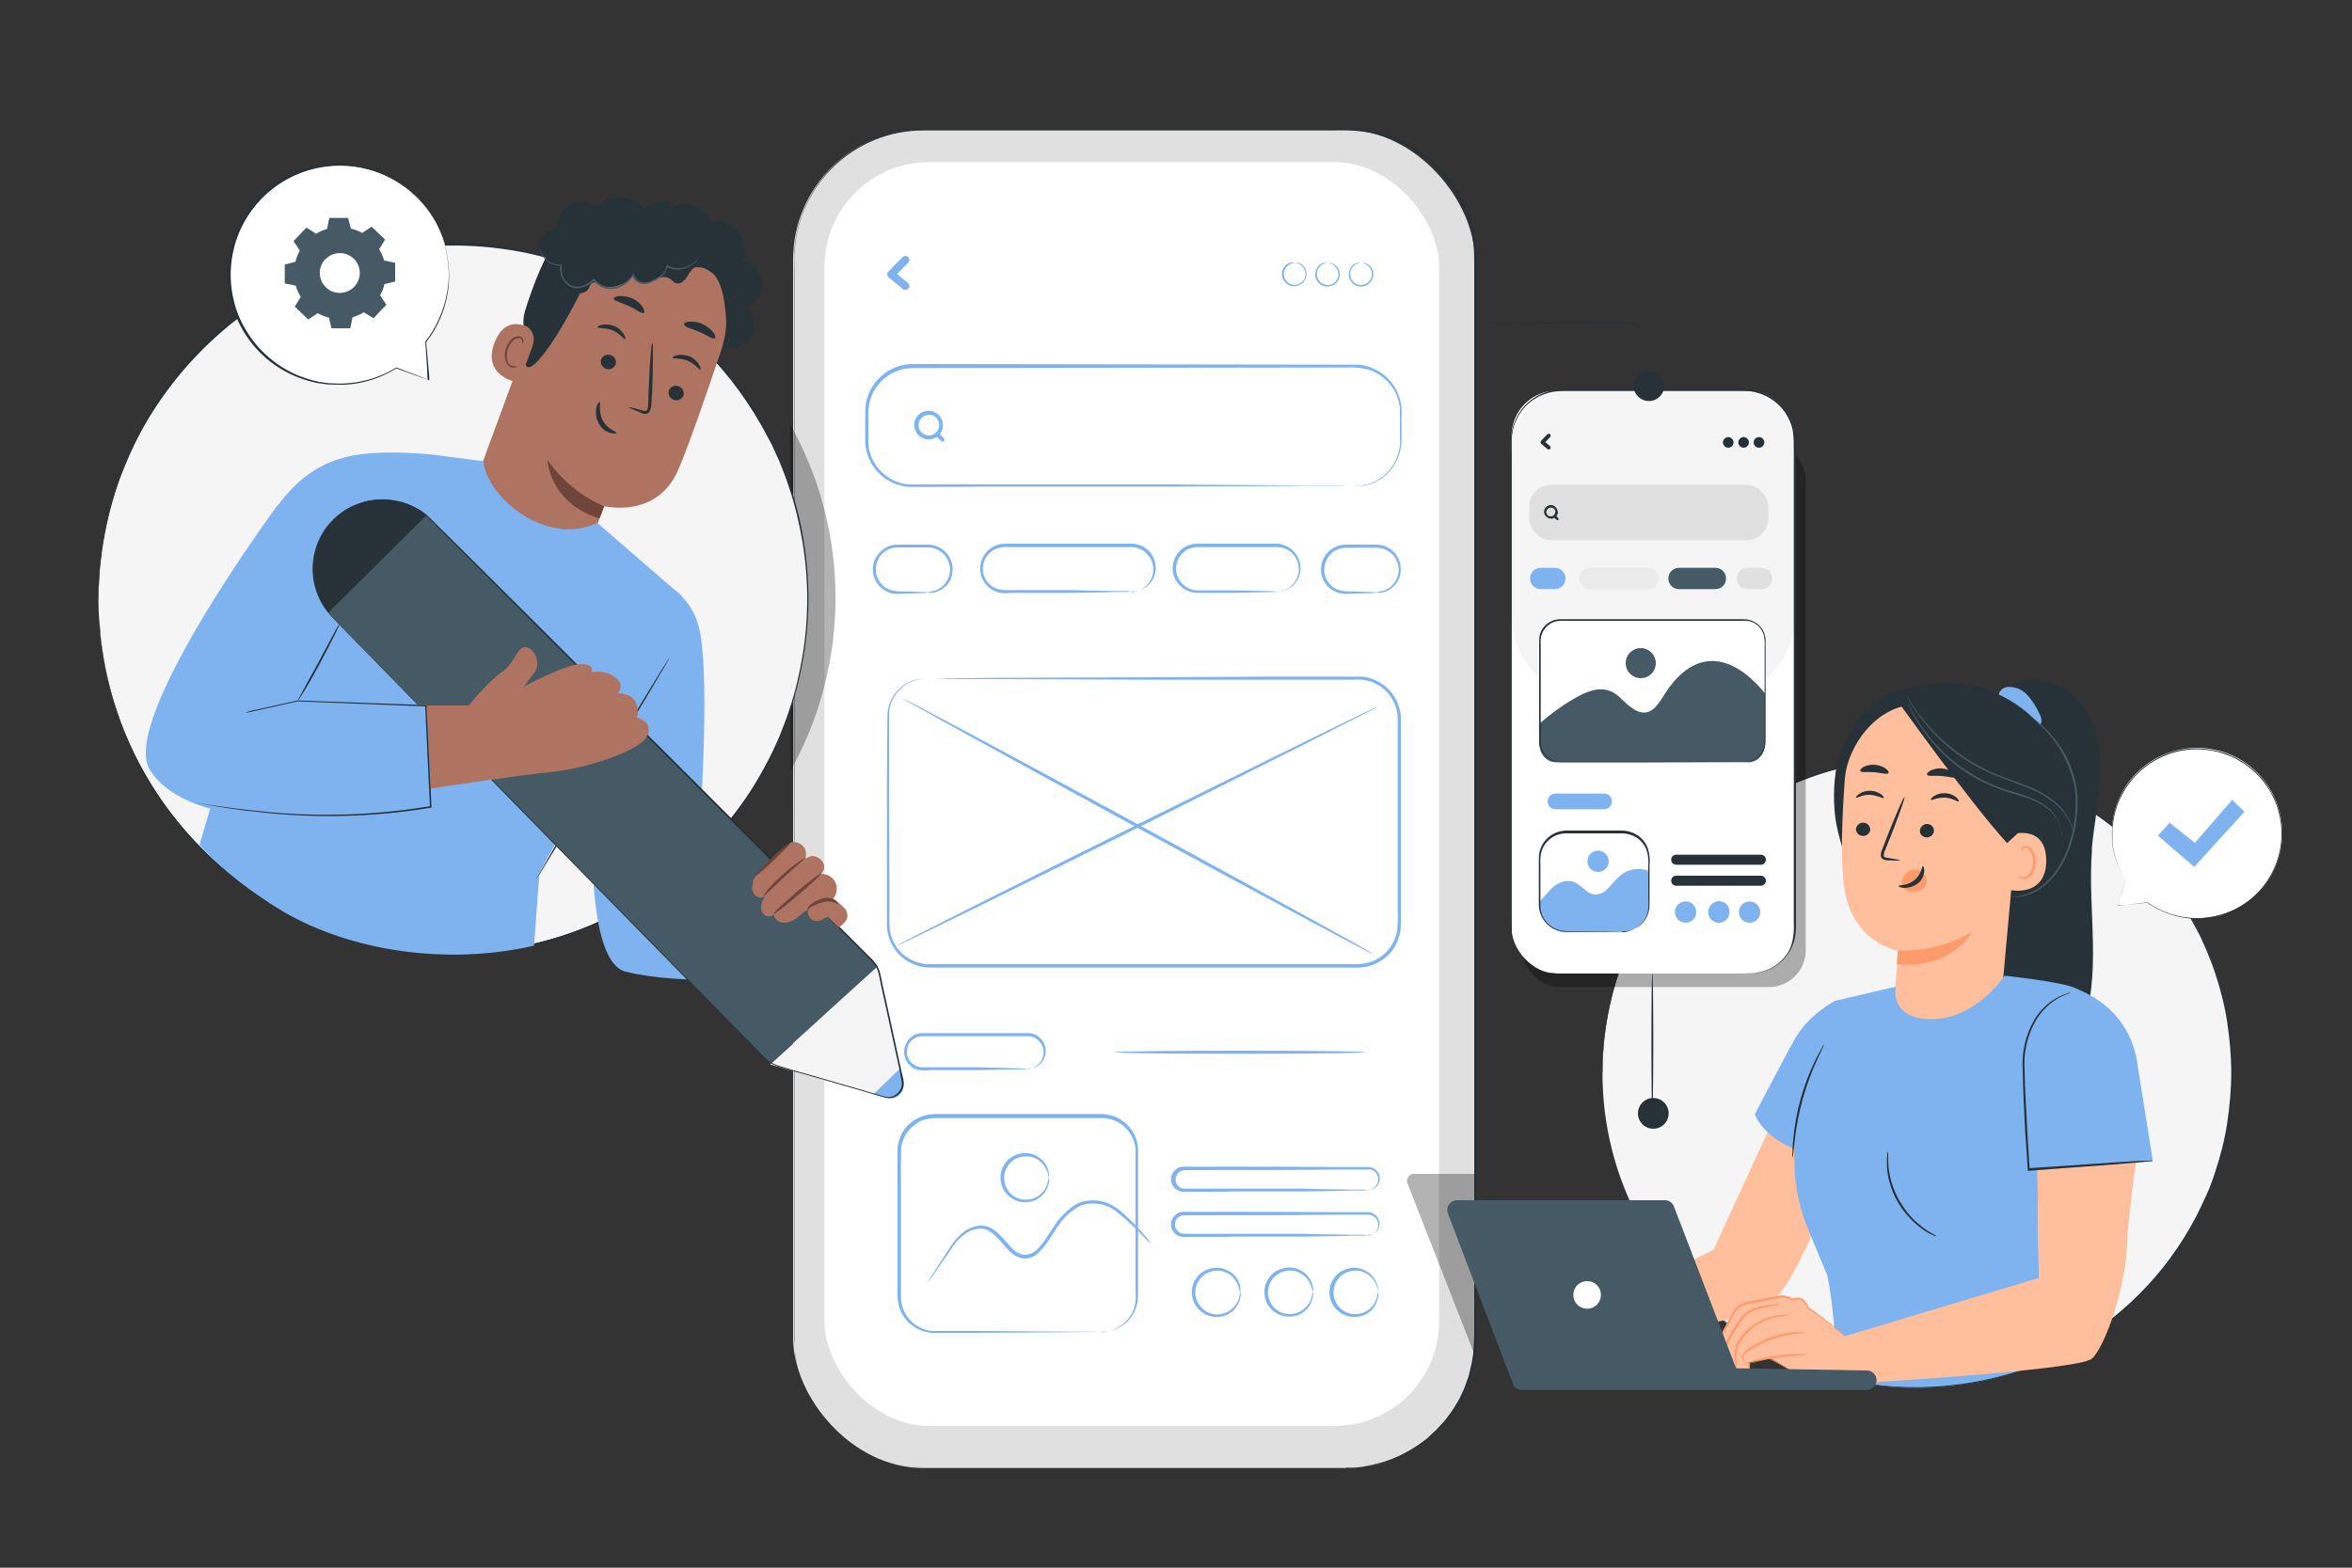 <?xml version="1.0" encoding="UTF-8"?>
<svg id="Layer_1" xmlns="http://www.w3.org/2000/svg" version="1.1" viewBox="0 0 750 500">
  <rect x="0" y="0" width="750" height="500" fill="#333333" stroke="none"/>
  <!-- Generator: Adobe Illustrator 30.0.0, SVG Export Plug-In . SVG Version: 2.1.1 Build 123)  -->
  <defs>
    <style>
      .st0 {
        fill: #7fb3ef;
      }

      .st1 {
        fill: #e0e0e0;
      }

      .st2 {
        fill: #ae7461;
      }

      .st3 {
        fill: #ebebeb;
      }

      .st4 {
        fill: #263238;
      }

      .st5 {
        fill: #6f4439;
      }

      .st6 {
        fill: #fff;
      }

      .st7 {
        opacity: .3;
      }

      .st8 {
        fill: #ffbf9d;
      }

      .st9 {
        fill: #f5f5f5;
      }

      .st10 {
        fill: #455a64;
      }

      .st11 {
        fill: #ff9a6c;
      }
    </style>
  </defs>
  <g id="freepik--Device--inject-110">
    <rect class="st1" x="252.9" y="41.4" width="217.4" height="426.8" rx="41.4" ry="41.4"/>
    <path class="st4" d="M429,468.2l3.1-.2c1.3,0,2.6-.2,3.8-.5l1.2-.2c.4,0,.8-.2,1.2-.3l2.8-.7c4.8-1.5,9.2-3.9,13.2-6.9l.9-.7.8-.8,1.7-1.6c.6-.5,1.1-1.2,1.7-1.8s1.2-1.2,1.7-1.9c1.1-1.4,2.1-2.8,3-4.3.4-.8,1-1.5,1.4-2.4s.8-1.7,1.2-2.6.7-1.8,1-2.7l.5-1.4c.2-.5.3-1,.4-1.5.2-1,.5-2,.7-3s.3-2.1.5-3.1c.4-4.2.3-8.7.3-13.4,0-9.4,0-19.5,0-30.5v-74.3c0-55.1,0-120.6,0-193.5v-34.6c0-2.3,0-4.7-.2-7-.5-4.7-1.8-9.3-3.9-13.5-4.2-8.7-11.3-15.7-20.1-19.6-4.4-2-9.2-3.2-14-3.5-2.4-.2-4.9-.1-7.4-.1h-130.1c-21.6,0-39.6,16.8-41,38.4-.2,2.5-.1,5.1-.1,7.6v339.4c0,.9,0,1.8.1,2.7v1.3c0,0,.3,1.3.3,1.3.1.9.3,1.8.4,2.6s.4,1.7.6,2.5c.4,1.7,1,3.4,1.7,5,.3.8.7,1.6,1.1,2.4.3.8.7,1.6,1.2,2.3,3.3,5.8,8,10.8,13.7,14.4,5.4,3.4,11.4,5.5,17.8,6.2,1.5,0,3.1.2,4.6.2h86.5s35.5,0,35.5,0h12.4-47.8s-56.1,0-56.1,0h-30.4c-1.5,0-3.1-.1-4.6-.2-6.4-.7-12.6-2.8-18-6.3-5.7-3.6-10.5-8.6-13.8-14.5-.4-.7-.8-1.4-1.1-2.1-.4-.8-.8-1.6-1.1-2.4-.7-1.6-1.2-3.3-1.7-5-.2-.9-.5-1.7-.6-2.6s-.3-1.8-.4-2.6l-.2-1.3v-1.3c-.1-.9-.2-1.8-.2-2.7V87.7c0-2.6,0-5.1.1-7.7,1.5-21.9,19.6-38.9,41.5-38.9h130c2.5,0,4.9,0,7.4.1,4.9.3,9.7,1.5,14.2,3.5,13.5,6.1,22.7,18.8,24.3,33.5.1,2.4.3,4.7.2,7.1v7c0,9.3,0,18.5,0,27.6,0,72.8,0,138.4,0,193.5v104.8c0,4.7.1,9.2-.3,13.4-.2,1.1-.3,2.1-.5,3.1s-.5,2-.7,3c-.1.5-.2,1-.4,1.5s-.4.9-.5,1.4c-.4.9-.6,1.9-1.1,2.7l-1.2,2.6c-.4.9-.9,1.6-1.4,2.4-.9,1.5-1.9,3-3,4.3-.5.7-1.1,1.3-1.7,1.9s-1.1,1.2-1.7,1.8l-1.7,1.6-.9.8-.9.7c-4,3.1-8.5,5.4-13.2,6.9l-2.8.7c-.4.1-.8.2-1.2.3l-1.2.2c-1.3.2-2.6.4-3.8.5h-3.2Z"/>
    <rect class="st6" x="262.9" y="51.7" width="196" height="403.1" rx="33.4" ry="33.4"/>
    <g class="st7">
      <path d="M470.3,432.3l-21.5-54.9c-.4-1.2.2-2.4,1.3-2.9.2,0,.5-.1.7-.1h19.4v57.9Z"/>
    </g>
    <path class="st0" d="M432.1,155.1c1.3,0,2.6-.3,3.9-.6,3.7-1.1,6.8-3.5,8.6-6.8.6-1.1,1.1-2.3,1.4-3.6.2-.7.3-1.3.4-2,0-.7.1-1.4,0-2.2v-4.7c0-1.6,0-3.4,0-5.1-.4-3.7-2.2-7.1-5.1-9.5-1.5-1.3-3.3-2.3-5.3-2.8-2.1-.5-4.2-.7-6.3-.6l-138.6.2c-6.7,0-12.5,4.7-13.9,11.3-.3,1.6-.4,3.2-.3,4.8v4.9c0,1.6,0,3.2.2,4.7.3,1.5.8,3,1.6,4.3,1.5,2.7,3.9,4.8,6.7,6,1.4.6,2.8,1,4.3,1.1,1.5.1,3.1,0,4.6,0h80.3c0,.1,42,.3,42,.3h11.4c0,.1,3,.1,3,.1h1-15.4c0,.1-42,.3-42,.3h-62.3c0,.1-18,.1-18,.1-1.5,0-3,0-4.7,0-1.6-.2-3.2-.6-4.7-1.2-3-1.3-5.5-3.6-7.1-6.5-.8-1.5-1.4-3-1.7-4.7l-.2-1.2v-1.2c0-.8,0-1.6,0-2.4v-4.9c0-1.7,0-3.3.3-5,1.5-7,7.7-12.1,14.9-12.1l138.6.2c1.1,0,2.2,0,3.3,0,1.1,0,2.2.3,3.2.6,2,.6,3.9,1.6,5.5,3,3,2.6,4.9,6.2,5.2,10.2.1,1.8,0,3.5,0,5.1s0,3.2,0,4.7c.1,5.1-2.3,10-6.5,12.8-1.4.9-2.8,1.6-4.4,2l-.9.2c-.3,0-.5,0-.8.1-.4,0-.8.1-1.2.1h-.8c0,0-.2,0-.3,0Z"/>
    <path class="st0" d="M412.9,83.8s-.3,0-.9.2c-.8.2-1.4.7-1.9,1.3-.7,1-.9,2.2-.5,3.3.7,1.8,2.7,2.7,4.5,2,.9-.4,1.7-1.1,2-2,.4-1.1.2-2.3-.5-3.3-.5-.7-1.1-1.1-1.9-1.4-.5-.2-.9-.2-.9-.2.3,0,.6,0,.9,0,.9.2,1.6.6,2.1,1.3.8,1,1.1,2.4.6,3.7-.7,2-3,3.1-5,2.4-1.1-.4-2-1.3-2.4-2.4-.5-1.2-.2-2.6.6-3.7.5-.7,1.3-1.2,2.2-1.3.3,0,.6,0,.9,0Z"/>
    <path class="st0" d="M423.4,83.8s-.3,0-.9.2c-.8.2-1.4.7-1.9,1.3-1.1,1.5-.8,3.7.7,4.9.6.4,1.3.7,2.1.7,1.4,0,2.7-.9,3.2-2.2.4-1.1.2-2.3-.5-3.3-.5-.7-1.1-1.1-1.9-1.4-.5-.2-.9-.2-.9-.2.3,0,.6,0,.9,0,.9.2,1.6.6,2.2,1.3.8,1,1.1,2.4.6,3.7-.7,2-3,3.1-5,2.4-1.1-.4-2-1.3-2.4-2.4-.4-1.3-.2-2.6.6-3.7.5-.7,1.3-1.2,2.1-1.3.3,0,.6,0,.9,0Z"/>
    <path class="st0" d="M434,83.8s-.3,0-.9.2c-.8.2-1.4.7-1.9,1.3-1.1,1.5-.8,3.7.7,4.9s3.7.8,4.9-.7c.9-1.2.9-2.9,0-4.1-.5-.7-1.1-1.1-1.9-1.4-.5-.2-.9-.2-.9-.2.3,0,.6,0,.9,0,.9.2,1.6.6,2.2,1.3.8,1,1.1,2.4.6,3.7-.7,2-3,3.1-5,2.4-1.1-.4-2-1.3-2.4-2.4-.4-1.2-.2-2.6.6-3.7.5-.7,1.3-1.2,2.2-1.3.3,0,.6,0,.9,0Z"/>
    <path class="st0" d="M287.8,82l-4.5,4.6c-.5.5-.5,1.3,0,1.8l4.5,3.7c.5.5,1.3.5,1.8,0,.5-.5.5-1.3,0-1.8l-4.5-3.7v1.8l4.5-4.6c.5-.5.5-1.3,0-1.8-.5-.5-1.3-.5-1.8,0h0Z"/>
    <path class="st0" d="M299.5,135.6c0,1.8-1.5,3.3-3.3,3.3s-3.3-1.5-3.3-3.3c0-1.8,1.5-3.3,3.3-3.3.2,0,.4,0,.6,0,1.6.3,2.7,1.7,2.7,3.3,0,.3.4.6.7.5.3,0,.5-.3.5-.5,0-1.9-1.2-3.6-3-4.3-2.4-.9-5,.3-5.9,2.7-.5,1.3-.3,2.7.4,3.9,1.3,2.2,4.1,2.9,6.3,1.6,1.4-.8,2.2-2.3,2.2-3.9,0-.3-.4-.6-.7-.5-.3,0-.5.2-.5.5Z"/>
    <path class="st0" d="M298.4,138.9l1.5,1.6.2.2c.2.2.6.2.9,0,.2-.2.2-.6,0-.9l-1.5-1.6-.2-.2c-.2-.2-.6-.2-.9,0-.2.2-.2.6,0,.9h0Z"/>
    <path class="st0" d="M295.9,188.9c.8-.2,1.7-.4,2.5-.6.9-.4,1.7-.9,2.4-1.6,2.8-2.7,2.8-7.1.2-9.9-.6-.7-1.4-1.2-2.3-1.6-.9-.4-1.8-.6-2.8-.6h-9.8c-3.8,0-6.9,3.2-6.8,7.1,0,2.1,1,4.1,2.7,5.4.6.5,1.3.9,2.1,1.1.7.2,1.4.3,2.2.4,3,0,5.4.1,7.1.2.9,0,1.7,0,2.6.2-.9.2-1.7.2-2.6.2-1.7,0-4.1.1-7.1.2-.8,0-1.6,0-2.4-.3-.9-.3-1.7-.7-2.4-1.2-3.5-2.6-4.2-7.5-1.6-11,1.5-2,3.8-3.2,6.3-3.2h9.8c3.2,0,6,2,7.2,4.9.7,1.6.7,3.4.3,5.1-.4,1.4-1.1,2.6-2.2,3.5-.8.7-1.7,1.2-2.7,1.6-.6.2-1.3.3-1.9.3-.2,0-.5,0-.7,0Z"/>
    <path class="st0" d="M439,188.9c.8-.2,1.7-.4,2.5-.6.9-.4,1.7-.9,2.4-1.6,2.1-2.1,2.7-5.2,1.5-7.8-.7-1.6-2-2.9-3.6-3.6-.9-.4-1.8-.6-2.8-.6h-9.8c-3.8,0-6.9,3.1-6.9,7,0,.3,0,.7,0,1,.3,1.7,1.2,3.3,2.6,4.4.6.5,1.4.9,2.1,1.1.7.2,1.4.3,2.2.4,3,0,5.4.1,7.1.2.9,0,1.7,0,2.6.2-.9.2-1.7.2-2.6.2-1.7,0-4.1.1-7.1.2-1.7,0-3.4-.5-4.8-1.5-3.5-2.6-4.2-7.5-1.6-11,1.5-2,3.8-3.2,6.3-3.2h9.8c3.2,0,6,1.9,7.2,4.9.7,1.6.7,3.4.3,5.1-.7,2.4-2.5,4.3-4.9,5.1-.6.2-1.3.3-1.9.3-.2,0-.4,0-.6,0Z"/>
    <path class="st0" d="M360.7,188.9c0,0,.5,0,1.3-.2,1.2-.2,2.3-.8,3.2-1.6,2.4-2,3.3-5.4,2-8.3-.5-1.2-1.4-2.2-2.4-3-1.2-.8-2.6-1.3-4-1.3h-15.7c0,0-24.8,0-24.8,0-2,0-4,.9-5.3,2.5-1.3,1.5-1.8,3.5-1.5,5.5.3,1.9,1.4,3.6,3,4.6.8.5,1.6.8,2.5,1,.4,0,.9.1,1.4.1h21.7c0,.1,13.6.3,13.6.3h3.7c.4,0,.9.1,1.3.2-.4,0-.9.1-1.3.1h-3.7c0,.1-13.6.3-13.6.3h-20.2c0,.1-1.4.1-1.4.1-.5,0-1,0-1.5-.1-4.3-.8-7.1-4.9-6.3-9.2.7-3.8,4-6.5,7.8-6.5h35.6c0,0,4.9,0,4.9,0,1.6,0,3.1.6,4.4,1.5,1.2.9,2.1,2,2.6,3.4.5,1.2.6,2.5.5,3.7-.2,2-1.3,3.9-2.9,5.1-1,.8-2.2,1.3-3.5,1.5-.3,0-.7,0-1,0,0,0-.2.1-.3.2Z"/>
    <path class="st0" d="M407.1,188.9c.3,0,.7-.2,1-.2.9-.2,1.8-.5,2.6-1,1.2-.8,2.2-1.9,2.8-3.2.8-1.7.9-3.7.2-5.5-1-2.8-3.7-4.6-6.7-4.5h-25.1c-1.5,0-3.1.5-4.3,1.5-2.4,1.9-3.2,5.1-2.1,7.9.5,1.3,1.4,2.4,2.6,3.2.6.4,1.2.7,1.8.9.6.2,1.3.3,1.9.3h11.2c4.4,0,7.9.2,10.4.2,1.2,0,2.2,0,2.8.1.3,0,.7,0,1,.1-.3,0-.7.1-1,.1-.6,0-1.6,0-2.8.1-2.5,0-6,.1-10.4.2h-7.2c0,0-4,0-4,0-1.5,0-3-.5-4.3-1.3-1.3-.9-2.4-2.2-3-3.6-1.3-3.2-.3-6.9,2.4-9.1,1.4-1.1,3.1-1.7,4.9-1.7h25.1c.7,0,1.4,0,2,.3,4.1,1.1,6.6,5.3,5.6,9.4-.1.5-.3,1-.6,1.5-.7,1.4-1.8,2.5-3.2,3.3-.8.5-1.8.7-2.8.8-.3.1-.7.2-1.1.2Z"/>
    <path class="st0" d="M296.6,216.4h-1.3c-1.2,0-2.4.3-3.6.6-1.9.6-3.6,1.7-5,3.2-1.9,2-3,4.5-3.2,7.2,0,12.3,0,30.2.1,52.2v12.8c0,1.5,0,2.9.2,4.4.5,3,2,5.7,4.2,7.6,2.4,2,5.4,3.2,8.5,3.1h41.4s94.8,0,94.8,0c4.1,0,8-1.8,10.4-5.1,1.2-1.6,2-3.4,2.4-5.4.2-2,.3-4,.2-6.1,0-8.2,0-16.2,0-24.2,0-7.9,0-15.7,0-23.4v-14.1c0-.9-.1-1.8-.3-2.6-.4-1.7-1.2-3.3-2.2-4.8-2.1-2.8-5.3-4.6-8.8-5-.9,0-1.7-.1-2.6,0h-64c0,0-52.2-.2-52.2-.2h-14.2c0-.1-3.7-.2-3.7-.2h-1.3c.1,0,.2,0,.3,0h4.6c0,0,14.2-.2,14.2-.2l52.2-.2,36.2-.2h27.9c.9,0,1.8,0,2.7,0,6.8.8,12.1,6.5,12.2,13.4v2.8c0,3.7,0,7.5,0,11.3,0,7.6,0,15.4,0,23.4,0,7.9,0,16,0,24.2v3.1c0,1.1,0,2.1-.2,3.2-.4,2.1-1.2,4.1-2.5,5.9-2.7,3.5-6.9,5.6-11.3,5.5h-136.2c-3.3,0-6.5-1.3-9-3.4-2.4-2.1-4-5-4.5-8.1-.1-.8-.2-1.5-.2-2.3v-15.1c0-22,0-39.9.2-52.2.4-4.9,3.8-9.1,8.5-10.6,1.2-.3,2.4-.5,3.7-.5h.9c.1,0,.2,0,.3,0Z"/>
    <path class="st0" d="M287.6,222.6c.1-.2,33.9,17.8,75.4,40.4,41.5,22.6,75.1,41,74.9,41.3s-33.9-17.8-75.4-40.4-75.1-41.1-74.9-41.3Z"/>
    <path class="st0" d="M439.4,225.3c.1.3-34.1,17.5-76.4,38.6-42.3,21-76.7,37.9-76.8,37.6s34.1-17.5,76.4-38.5,76.7-37.9,76.8-37.7Z"/>
    <path class="st0" d="M327.6,341c.3,0,.7-.2,1-.2.9-.2,1.8-.7,2.5-1.3,1.1-1,1.7-2.5,1.7-4,0-2-1.3-3.8-3.1-4.6-.5-.2-1-.4-1.6-.4h-14.3s-19.7,0-19.7,0c-2.8,0-5,2.3-4.9,5.1,0,.5,0,.9.2,1.3.4,1.4,1.5,2.6,2.9,3.1.7.3,1.4.4,2.1.4h18.4c4.6.1,8.3.2,10.9.3,1.3,0,2.3,0,3,.1.3,0,.7,0,1,.1-.3,0-.7.1-1,.1-.7,0-1.7,0-3,.1-2.6,0-6.3.1-10.9.2h-16.1c0,.1-2.3.1-2.3.1-.9,0-1.7-.1-2.5-.4-3-1.3-4.4-4.8-3.1-7.9.9-2.2,3-3.6,5.4-3.6h34.1c.6,0,1.2.3,1.8.5,2,.9,3.3,3,3.4,5.2,0,1.7-.7,3.2-2,4.3-.8.7-1.7,1.1-2.7,1.2-.3,0-.5,0-.8,0,0,.1-.1.2-.2.3Z"/>
    <path class="st0" d="M351.1,424.9c.9,0,1.8-.2,2.7-.4,2.5-.7,4.7-2.2,6.3-4.3,1.1-1.5,1.8-3.3,2-5.1.1-1.1.1-2.1,0-3.2v-3.5c0-4.8,0-10.4,0-16.5s0-12.8,0-20v-2.7c0-.9,0-1.9,0-2.7-.5-5.9-5.6-10.2-11.5-9.9h-52.5c-1.1,0-2.2.2-3.3.5-1,.3-2,.8-2.9,1.5-1.8,1.3-3.2,3-3.9,5.1-.9,2-.6,4.2-.7,6.5s0,4.5,0,6.6v37.1c.1,5.5,4.4,10,9.8,10.6.8,0,1.7,0,2.5,0h12l28.9.2h7.9c0,.1,2,.1,2,.1.2,0,.5,0,.7,0-.2,0-.5,0-.7,0h-2s-7.9.1-7.9.1l-28.9.2h-14.7c-5.9-.6-10.5-5.4-10.7-11.4v-47.1c0-1.2.3-2.4.7-3.5.8-2.3,2.3-4.2,4.3-5.6,1-.7,2.1-1.2,3.2-1.6,1.2-.4,2.4-.5,3.6-.6h52.5c1,0,2.1,0,3.1.3,1,.2,2,.5,2.9,1,1.8.9,3.3,2.3,4.5,4,1.1,1.6,1.7,3.5,1.9,5.5,0,1,0,1.9,0,2.8v2.7c0,7.2,0,13.9,0,20s0,11.6,0,16.5v3.5c0,1.1,0,2.2-.1,3.3-.3,1.9-1,3.7-2.2,5.3-1.6,2.1-3.9,3.7-6.5,4.2-.7.2-1.3.3-2,.3-.3,0-.5,0-.8,0Z"/>
    <path class="st0" d="M366.7,396.3c-1-.8-1.9-1.7-2.7-2.6-1.7-1.7-4.2-4.2-7.5-6.9-1.7-1.5-3.9-2.5-6.1-2.8-1.2-.2-2.5-.2-3.8,0-1.3.2-2.6.7-3.7,1.5-2.4,1.6-4.5,3.8-6,6.3l-2.6,3.9c-.9,1.4-2,2.7-3.2,3.9-1.3,1.3-3,1.9-4.8,1.8-1.7-.3-3.2-1.1-4.4-2.4-2.3-2.2-3.9-4.8-6.2-6.2-.6-.3-1.1-.6-1.8-.8-.6-.1-1.3-.2-1.9-.1-1.2.1-2.4.5-3.5,1.1-1.9,1.3-3.6,2.9-4.8,4.8l-5.8,8.4c-.7,1-1.2,1.8-1.6,2.2-.2.3-.4.5-.6.8.1-.3.3-.6.5-.9.3-.5.8-1.3,1.5-2.4,1.3-2,3.2-5,5.6-8.6,1.3-2,3-3.8,5-5.1,1.2-.7,2.5-1.1,3.8-1.3.7,0,1.5,0,2.2.1.7.2,1.4.5,2.1.9,2.6,1.6,4.3,4.2,6.4,6.3,1,1.1,2.3,1.8,3.8,2,1.5,0,2.9-.5,4-1.6,1.1-1.1,2.1-2.3,3-3.7l2.6-3.9c1.6-2.6,3.8-4.8,6.3-6.5,1.2-.8,2.6-1.3,4-1.5,1.3-.2,2.7-.2,4.1,0,2.4.4,4.6,1.5,6.5,3.1,2.6,2.2,5,4.6,7.3,7.2.8.9,1.4,1.6,1.8,2.1.3.2.5.5.7.8Z"/>
    <path class="st0" d="M334.5,375.9c-.1,0-.1-.7-.4-1.8-.5-1.5-1.4-2.9-2.7-3.9-.9-.7-1.9-1.1-3-1.3-1.2-.2-2.5,0-3.7.3-2.7,1-4.5,3.6-4.5,6.5,0,1.5.5,2.9,1.3,4.1.8,1.1,1.9,2,3.2,2.4,2.2.8,4.7.5,6.6-.9,1.3-1,2.3-2.3,2.7-3.9.3-1.1.3-1.8.4-1.8.2.6.2,1.3,0,1.9-.4,1.7-1.3,3.3-2.7,4.3-1,.8-2.1,1.3-3.3,1.5-1.4.3-2.8.2-4.1-.3-1.5-.5-2.8-1.5-3.7-2.7-2.6-3.5-1.9-8.4,1.6-11,1.8-1.3,4.1-1.8,6.2-1.4,1.2.2,2.3.8,3.3,1.5,1.4,1.1,2.3,2.6,2.7,4.4.2.6.2,1.2,0,1.9Z"/>
    <path class="st0" d="M439.5,412.3c0,0-.1-.7-.4-1.8-.5-1.6-1.4-2.9-2.7-3.9-.9-.6-1.9-1.1-3-1.3-1.2-.2-2.5,0-3.7.4-3.6,1.4-5.4,5.4-4,9,.7,1.9,2.2,3.3,4,4,2.2.8,4.7.5,6.6-.9,1.3-1,2.3-2.3,2.7-3.9.3-1.1.3-1.8.4-1.8.2.6.2,1.3,0,1.9-.4,1.7-1.3,3.3-2.7,4.4-1,.8-2.1,1.3-3.3,1.5-3,.6-6-.6-7.9-3-2.1-2.8-2.1-6.6,0-9.4.9-1.3,2.2-2.2,3.7-2.7,1.3-.5,2.8-.6,4.1-.3,1.2.2,2.3.8,3.3,1.5,1.4,1.1,2.3,2.6,2.7,4.3.2.6.2,1.2,0,1.8Z"/>
    <path class="st0" d="M418.6,412.3c0,0-.1-.7-.4-1.8-.5-1.6-1.4-2.9-2.7-3.9-.9-.6-1.9-1.1-3-1.3-1.2-.2-2.5,0-3.7.4-3.6,1.4-5.4,5.4-4,9,.7,1.9,2.2,3.3,4,4,1.2.4,2.4.6,3.7.3,1.1-.2,2.1-.6,3-1.3,1.3-1,2.3-2.3,2.7-3.9.3-1.1.3-1.8.4-1.8.2.6.2,1.3,0,1.9-.4,1.7-1.3,3.3-2.7,4.4-1,.8-2.1,1.3-3.3,1.5-3,.6-6-.6-7.9-3-1-1.4-1.5-3-1.5-4.7,0-1.7.5-3.3,1.6-4.7.9-1.3,2.2-2.2,3.7-2.7,1.3-.5,2.8-.6,4.1-.3,1.2.2,2.3.8,3.3,1.5,1.4,1.1,2.3,2.6,2.7,4.3.2.6.2,1.2,0,1.8Z"/>
    <path class="st0" d="M395.4,412.3c-.1,0-.1-.7-.4-1.8-.5-1.5-1.4-2.9-2.7-3.9-1.9-1.4-4.4-1.7-6.6-.9-1.3.5-2.4,1.3-3.2,2.4-1.8,2.4-1.8,5.8,0,8.2.8,1.1,1.9,2,3.2,2.5,1.2.4,2.4.6,3.7.3,1.1-.2,2.1-.6,3-1.3,1.3-1,2.3-2.3,2.7-3.9.3-1.1.3-1.8.4-1.8.2.6.2,1.2,0,1.9-.4,1.7-1.3,3.3-2.7,4.4-1,.8-2.1,1.3-3.3,1.5-4.3.8-8.4-1.9-9.3-6.2-.4-2.2,0-4.4,1.4-6.2.9-1.3,2.2-2.2,3.7-2.7,1.3-.5,2.8-.6,4.2-.3,1.2.2,2.3.8,3.3,1.5,1.4,1.1,2.3,2.6,2.7,4.3.1.6.1,1.3,0,1.9Z"/>
    <path class="st0" d="M436.2,379.6c.5,0,.9-.2,1.3-.4,1.2-.6,2-1.8,2-3.1,0-.9-.4-1.8-1.1-2.4-.4-.3-.9-.6-1.4-.7-.3,0-.5,0-.8,0h-9.4c-12.6.2-30,.2-49.2.2-1.6.2-2.9,1.6-2.7,3.3.1,1.3,1.1,2.4,2.4,2.6h38.5c0,.1,14.9.3,14.9.3h4c.5,0,.9.1,1.4.2-.5,0-.9.1-1.4.1h-4c0,.1-14.9.3-14.9.3h-22.1c0,.1-13,.1-13,.1h-3.5c-2.2-.1-3.9-2-3.8-4.2.1-2.2,2-3.9,4.2-3.8,19.2,0,36.6,0,49.2.1h8.5c0,0,.9,0,.9,0,2,0,3.7,1.5,3.8,3.5,0,2-1.4,3.7-3.4,3.8-.3,0-.4,0-.4,0Z"/>
    <path class="st0" d="M436.2,394.1c.5,0,.9-.2,1.3-.4.5-.2.9-.6,1.3-1,.5-.6.7-1.3.7-2.1,0-.9-.4-1.8-1.1-2.4-.6-.5-1.4-.8-2.2-.8h-9.4c-12.6.2-30,.2-49.2.2-1,0-2,.5-2.5,1.4-.5.9-.6,2-.1,2.9.5.9,1.3,1.5,2.3,1.6h38.5c0,.1,14.9.3,14.9.3h4c.5,0,.9.1,1.4.2-.5,0-.9.1-1.4.1h-4c0,.1-14.9.3-14.9.3h-22.1c0,.1-13,.1-13,.1h-3.5c-2.2-.1-3.9-2-3.8-4.2.1-2.2,2-3.9,4.2-3.8,19.2,0,36.6,0,49.2.1h8.5c0,0,.9,0,.9,0,.3,0,.6,0,.9.1.6.2,1.1.5,1.6.9,1.4,1.3,1.6,3.5.4,5-.4.4-.9.8-1.4,1-.3.1-.7.2-1,.2-.1,0-.2,0-.4,0Z"/>
    <path class="st0" d="M435.4,335.6c0,.3-17.9.5-40,.5s-40-.2-40-.5,17.9-.5,40-.5,40,.2,40,.5Z"/>
  </g>
  <g id="freepik--character-2--inject-110">
    <circle class="st9" cx="611.4" cy="342.2" r="100.4" transform="translate(-62.9 532.6) rotate(-45)"/>
    <path class="st4" d="M511,342.2v-3.6c0-.8,0-1.7.1-2.8.6-10.6,2.9-21,6.8-30.8,1.9-4.9,4.3-9.7,7-14.2,6.6-11.1,15.3-20.8,25.5-28.6,12.4-9.5,26.9-16,42.3-18.8,8.5-1.6,17.3-2.1,25.9-1.5,4.5.3,9,1,13.5,1.9,4.6,1,9.1,2.3,13.5,3.8,18.7,6.8,35,19,46.8,35.1,3.1,4.2,5.8,8.6,8.2,13.2.6,1.2,1.2,2.3,1.8,3.5l1.6,3.6c1,2.5,2,4.9,2.8,7.4,1.7,5.1,3,10.3,3.9,15.6,1.8,10.7,1.8,21.7,0,32.4-.8,5.3-2.1,10.5-3.8,15.6-.8,2.5-1.8,5-2.8,7.4s-2.1,4.8-3.4,7.1c-2.4,4.6-5.1,9-8.2,13.2-11.8,16.1-28.1,28.3-46.8,35.1-4.4,1.6-8.9,2.8-13.5,3.8-13,2.7-26.4,2.8-39.4.4-15.4-2.9-29.9-9.3-42.3-18.9-10.2-7.8-18.9-17.6-25.5-28.6-2.7-4.5-5.1-9.3-7-14.2-3.9-9.8-6.2-20.2-6.9-30.8,0-1-.1-2-.1-2.8s0-1.5,0-2v-1.6s0,.5,0,1.6c0,.5,0,1.2,0,2s0,1.7.1,2.8c.7,10.5,3,20.9,7,30.7,1.9,4.9,4.3,9.6,7,14.1,6.6,11,15.2,20.7,25.5,28.5,12.4,9.4,26.9,15.9,42.2,18.7,8.5,1.6,17.2,2.1,25.8,1.4,4.5-.3,9-.9,13.4-1.9,4.5-1,9-2.3,13.4-3.8,18.6-6.8,34.8-18.9,46.6-34.9,3.1-4.2,5.8-8.6,8.2-13.1,1.2-2.3,2.3-4.7,3.4-7.1s2-4.9,2.8-7.4c1.7-5.1,3-10.2,3.8-15.5.8-5.3,1.3-10.7,1.3-16.1,0-5.4-.5-10.8-1.3-16.1-.8-5.3-2.1-10.4-3.8-15.5-.8-2.5-1.8-5-2.8-7.4-.5-1.2-1.1-2.4-1.6-3.6s-1.2-2.3-1.8-3.5c-2.4-4.6-5.1-9-8.2-13.1-11.7-16-27.9-28.1-46.5-34.9-4.4-1.6-8.8-2.8-13.4-3.8-12.9-2.7-26.3-2.9-39.2-.5-15.3,2.9-29.8,9.3-42.2,18.7-10.2,7.8-18.9,17.5-25.5,28.5-2.7,4.5-5.1,9.2-7,14.1-4,9.8-6.3,20.2-7,30.7-.1,1-.1,2-.1,2.8s0,1.5,0,2c0,1.1,0,1.6,0,1.6Z"/>
    <path class="st8" d="M569.8,358.6l-5.1.2-18.3,39.8-29,14.4,1.4,14.9s35.7-6.6,44.6-11.5,20.2-37.3,20.2-37.3c0,.2-12-20.5-12-20.5"/>
    <path class="st8" d="M519.1,394.9l-3.7-3.9c-.7-.5-1.6-.7-2.4-.7l-11.8.4c-2.2.2-4.2,1.4-5.4,3.3l-4.3,7.3s-2.9,5-2.5,6.2c.3,1.1,1.4,1.7,2.5,1.5,0,0,.4,2.3,1.2,2.8.9.5,1.9.5,2.9.2.4.9,1.3,1.5,2.3,1.4.2,0,.4,0,.6-.1,1.4-.4,2-3.1,2-3.1l6-1.1s8.6,5.7,11.6,9.5,10.9.9,10.9.9l3-14.1-12.9-10.3Z"/>
    <path class="st11" d="M510.5,396.6c-.8.3-1.7.4-2.6.4-1.6.2-3.9.2-6.5.6l.3-.2c-.4,1-1,1.9-1.5,2.8-1.6,2.5-3.5,4.7-5.7,6.7-.9.9-1.9,1.6-3,2.1,0-.1,1-.9,2.6-2.5,2-2,3.8-4.3,5.4-6.7.6-.9,1.1-1.8,1.5-2.7v-.2h.3c2.6-.3,4.9-.3,6.6-.3.9,0,1.8,0,2.6,0Z"/>
    <path class="st11" d="M510.7,402.3c-.7.3-1.4.5-2.2.6-1.9.3-3.9.2-5.8-.2l.4-.2c-.2.7-.5,1.4-.9,2.1-1.1,2.2-2.6,4.2-4.4,5.8-.7.7-1.6,1.3-2.5,1.7,0-.1.9-.8,2.2-2,1.7-1.7,3.1-3.6,4.1-5.8.3-.7.6-1.3.8-2v-.3c.1,0,.4,0,.4,0,4.4.9,7.8,0,7.8.2Z"/>
    <path class="st8" d="M525.7,405.1l-10.5-4.9c-1.4-.8-3-1.2-4.6-1.4-1.7.1-3.4.7-4.9,1.6l-5.6,2.9c-.3.1-.6.4-.8.7,0,.5.1.9.5,1.2,3,2.9,7.7,3.1,10.9.4.8,2.5,2,4.9,3.5,7,1.7,2,4.3,3.4,6.9,3"/>
    <path class="st11" d="M521.2,415.7s0,0-.3,0c-.3,0-.6,0-.8.1-1.1,0-2.2-.3-3.2-.8-1.5-.8-2.8-2-3.7-3.4-1.1-1.8-2.1-3.8-2.8-5.9h.5c-1.7,1.6-3.9,2.2-6.1,2-1.2,0-2.4-.4-3.4-1-.5-.3-1-.6-1.5-1-.3-.2-.5-.4-.7-.7-.3-.3-.4-.7-.3-1.1,0-.3.3-.6.6-.8.2-.1.5-.2.7-.4l1.3-.7,2.6-1.3c1.6-.9,3.3-1.7,5.1-2.2,1.7-.3,3.5,0,5,.8,1.4.6,2.7,1.3,3.9,1.8l5.6,2.7c.7.3,1.4.7,2,1.1-.7-.2-1.4-.5-2.1-.8l-5.7-2.5-3.9-1.8c-1.4-.7-3-.9-4.6-.6-1.7.5-3.3,1.3-4.9,2.2l-2.5,1.3-1.3.7c-.5.2-.9.5-.9.7s.3.8.8,1.1c.4.4.9.7,1.4,1,1,.5,2,.8,3.1.9,2,.2,4-.4,5.6-1.7l.4-.3.2.5c.6,2,1.5,4,2.6,5.8.9,1.4,2,2.5,3.5,3.4,1.2.7,2.7,1,4.1.9Z"/>
    <path class="st4" d="M667,271c.7-8.1,2.5-16.1,2.7-24.3s-1.3-16.8-6.6-23-15-9.1-21.9-4.9l-1.8,6.8c.5,31.5-2,63.4-1.5,94.9,0,4.1,3.2,8.1,4.8,11.9s5.2,7.1,9.3,7.1c5.4,0,9.3-5.2,11.4-10.2,7.3-18.2,2.1-38.8,3.7-58.4Z"/>
    <path class="st0" d="M650.3,227.6c-.9-2.1-2.2-4.1-3.8-5.9-1.6-1.8-3.9-2.7-6.2-2.6-1.1,0-2.1.7-2.7,1.7-.4.9,0,1.9.9,2.3.1,0,.3.1.5.1l.2.2c2.3,2.3,4.6,4.6,7,6.8.6.6,1.2,1.1,2,1.4.8.3,1.7.2,2.3-.3.9-1,.4-2.6-.2-3.8Z"/>
    <path class="st4" d="M654.3,235.9c-7.4-10.4-17.9-16.9-30.7-18-7.2-.6-10.3.7-15.6,1.7-5.3.9-10.1,3.6-13.6,7.7-4,5-7.5,10.6-8.7,16.9-1.1,6-1.2,12.2-.2,18.3,1.5,7.8,4.3,15.3,8.3,22.1l11,2.1c9.2.9,18.5,1.9,27.6.4s18.2-5.7,23.5-13.2c7.4-10.4,5.8-27.6-1.7-38Z"/>
    <path class="st8" d="M639.5,234.8l-21.6-10.3-5.8.3c-13.1-.8-23,12.9-23.8,23.5-.9,11.8-1.5,26.1-.2,34.9,2.6,17.7,17.3,20.1,17.3,20.1,0,0-.9,9.3-1.4,15.1h34.2c0-.1,7-77.3,7-77.3.1-3.2-2.3-6-5.5-6.4Z"/>
    <path class="st11" d="M614.3,280.8c0-.9-.5-1.7-1.1-2.4-1.2-1.2-3.1-1.4-4.6-.6-1.5,1-2.4,2.8-2.2,4.6h0c.7,1.1,1.9,1.9,3.2,2.1.2,0,.4,0,.6,0,1,0,2.1-.3,2.9-.9.9-.7,1.4-1.8,1.3-3Z"/>
    <path class="st4" d="M591.8,264.3c0,1.2.9,2.3,2.2,2.3,1.2.1,2.2-.8,2.4-1.9,0,0,0,0,0,0,0-1.2-.9-2.3-2.2-2.3-1.2-.1-2.2.8-2.4,2,0,0,0,0,0,0Z"/>
    <path class="st4" d="M591.8,254.4c.3.3,2-1,4.4-.9s4.2,1.3,4.5,1c.1-.1-.2-.7-.9-1.2-1-.7-2.3-1.1-3.6-1.1-1.3,0-2.5.4-3.5,1.1-.8.6-1,1.1-.9,1.2Z"/>
    <path class="st4" d="M606,274.4c0-.1-1.5-.4-4-.8-.6,0-1.2-.2-1.3-.6,0-.6.1-1.3.4-1.8.6-1.5,1.2-3.1,1.9-4.7,2.6-6.7,4.6-12.2,4.3-12.3s-2.6,5.3-5.3,12l-1.8,4.7c-.4.7-.5,1.6-.4,2.4.2.4.5.8,1,.9.3.1.7.2,1.1.2,2.5.1,4,.1,4,0Z"/>
    <path class="st11" d="M605.2,303.2c8.3.2,16.5-1.8,23.7-6,0,0-6.5,12.1-24.1,10.3l.4-4.3Z"/>
    <path class="st4" d="M613.2,276.2c-.4,0-.4,2.6-2.7,4.5s-5.1,1.5-5.1,1.9c0,.2.6.5,1.8.6,1.5,0,3.1-.5,4.3-1.4,1.2-.9,1.9-2.3,2.1-3.7.1-1.1-.2-1.8-.4-1.8Z"/>
    <path class="st4" d="M593.2,245.9c.4.6,2.3.2,4.5.4s4,.8,4.5.3c.2-.3,0-.8-.8-1.4-2.1-1.5-4.9-1.7-7.2-.6-.8.5-1.1,1-1,1.3Z"/>
    <path class="st4" d="M616.7,264.9c0,1.2-1.1,2.2-2.3,2.2-1.2,0-2.2-.9-2.2-2.1,0,0,0,0,0,0,0-1.2,1.1-2.2,2.3-2.2,1.2,0,2.2.9,2.2,2.1,0,0,0,0,0,0Z"/>
    <path class="st4" d="M624.6,255.6c-.3.3-1.9-1.1-4.4-1.2s-4.3,1-4.5.7c-.1-.1.2-.7,1-1.2,1.1-.7,2.4-1,3.6-.9,1.3,0,2.5.5,3.5,1.3.7.6.9,1.1.8,1.3Z"/>
    <path class="st4" d="M623.7,247.8c-.5.5-2.3-.1-4.6-.3s-4.2.2-4.6-.4c-.2-.3.2-.8,1-1.3,2.4-1.2,5.2-.9,7.4.6.8.6,1,1.2.8,1.4Z"/>
    <path class="st8" d="M639.9,270.4c0-1.3,1.6-4.4,2.9-4.6,3.5-.5,9.7-.1,9.7,8.7,0,12-12.1,9.5-12.2,9.1s-.5-8.7-.4-13.2Z"/>
    <path class="st11" d="M643.7,279.3s.2.1.6.3c.5.2,1.1.2,1.6,0,1.3-.5,2.4-2.5,2.4-4.6,0-1-.2-2.1-.6-3-.2-.8-.8-1.4-1.6-1.6-.5-.1-1,.1-1.2.6-.2.3,0,.6-.2.6s-.3-.2-.2-.7c0-.3.2-.6.5-.8.3-.2.8-.4,1.2-.3,1,.2,1.8.9,2.2,1.9.5,1,.7,2.2.7,3.4,0,2.4-1.3,4.7-3.1,5.2-.7.2-1.4,0-1.9-.3-.4-.2-.4-.5-.4-.5Z"/>
    <path class="st4" d="M643.3,265.9l-3.3,3c-12.3-13.5-35.8-46.7-34.5-44.7,6.1-1.8,12.6-2.1,18.9-.8,9.7,2.3,27.8,8.5,26.8,20s-7.9,22.5-7.9,22.5Z"/>
    <path class="st10" d="M660.9,264.5c0-.2,0-.5-.1-.7-.2-.7-.4-1.3-.7-1.9-1.1-2.3-2.7-4.4-4.6-6-2.9-2.4-6.2-4.3-9.8-5.5-3.9-1.6-8.4-2.9-12.7-5.1-4.1-2-7.9-4.5-11.4-7.4-2.9-2.4-5.5-5-7.9-7.9-1.6-1.9-3.1-4-4.4-6.1-.4-.7-.8-1.3-1.1-1.7-.1-.2-.3-.4-.4-.6,0,.2.2.4.3.6.2.4.5,1,1,1.8,1.3,2.2,2.7,4.2,4.3,6.2,2.3,2.9,5,5.6,7.8,8,3.5,3,7.4,5.5,11.5,7.5,4.4,2.2,8.8,3.5,12.7,5.1,3.5,1.2,6.8,3,9.7,5.3,1.9,1.6,3.5,3.5,4.7,5.7.8,1.6,1,2.6,1,2.6Z"/>
    <path class="st10" d="M657.3,266.1c0-.9,0-1.8-.3-2.6-.7-2.4-2.2-4.5-4.1-6-2.4-2-5.9-3.4-9.7-4.6-4.2-1.1-8.3-2.7-12.1-4.7-3.8-2.1-7.4-4.6-10.6-7.6-2.6-2.4-5-5.1-7.1-8-1.4-2-2.7-4-3.8-6.1-.4-.7-.7-1.3-.9-1.7,0-.2-.2-.4-.3-.6,0,.2.1.4.2.6.2.5.5,1.1.8,1.8,1.1,2.2,2.3,4.3,3.7,6.2,2.1,3,4.4,5.7,7.1,8.2,3.2,3,6.8,5.6,10.7,7.7,3.9,2.1,8,3.6,12.3,4.8,3.8,1.1,7.3,2.4,9.6,4.4,1.9,1.4,3.4,3.4,4.2,5.7.2.8.4,1.7.5,2.6Z"/>
    <path class="st10" d="M641.5,286.2c0,0,1-.1,2.8-.5,2.6-.6,4.9-1.7,7-3.3,3-2.4,5.3-5.6,6.9-9.1,1.9-4.3,3.1-8.9,3.5-13.6.5-4.7,0-9.5-1.6-13.9-1.3-3.6-3.2-7.1-5.5-10.1-4.1-5.2-7.7-7.4-7.6-7.6.2,0,.4.2.6.4.4.3,1,.7,1.7,1.3,2.1,1.6,4,3.5,5.6,5.5,2.5,3,4.5,6.5,5.8,10.2.8,2.2,1.3,4.5,1.6,6.8.3,2.5.3,5,0,7.5-.4,4.8-1.6,9.5-3.7,13.9-1.6,3.6-4.1,6.8-7.2,9.2-2.1,1.6-4.6,2.7-7.2,3.1-.7.1-1.4.2-2.2.2-.3,0-.5,0-.8,0Z"/>
    <polygon class="st8" points="604.5 314.7 637.8 311.1 643.9 316.6 620.1 330.6 609.6 336 599.3 332.9 596 326.7 604.5 314.7"/>
    <path class="st0" d="M559.6,355.3s10.5-20.1,13-24.4c4.4-7.5,12.6-11.7,12.6-11.7l19.3-4.5s-2,9.6,10,10.3c15.2.9,24.7-13.8,24.7-13.8,0,0,17.4,1.8,22.2,3.8s18.4,7.7,20.4,25.8l4.7,29.5-36.8,2.8.5,39.3.2,22.4c-16.4,6.8-40.9,10.7-63.8,4.6-1.4-.4-.7-16.3-3.9-32.6l-6.1-14.6c-2.4-5.9-3.9-12.1-4.3-18.5-.2-4.2-.1-7.3-.1-7.3,0,0-9.4-3.3-12.6-10.9Z"/>
    <path class="st8" d="M588.5,426.1l61.6-18.5-.4-34.6,31.4-2.4s-2.5,17.9-2.9,27.1c-.5,13.2-6.9,31.7-11.1,35.6s-80.2,8.2-80.2,8.2l1.6-15.4Z"/>
    <path class="st8" d="M553.6,437c.5.9,1.4,1.3,2.4,1.2.2,0,.4,0,.6-.2,1.3-.6,1-3.4,1-3.4l6.6-1.6s9.1,4.9,12.4,8.4,11-.1,11-.1l1.6-14.4-13.1-10.1s.8.6-.2-1.4-4.8-.9-4.8-.9c-.7-1-3.2-1.1-3.2-1.1l-10.6,2.1c-2.2.4-4.1,1.8-5.1,3.8l-4,7.5s-2,5.4-1.5,6.5c.4,1,1.6,1.5,2.6,1.2,0,0,.8,3.4,1.7,3.4.9-.1,1.8-.4,2.6-.8h0Z"/>
    <path class="st11" d="M575.6,425.1c0,.1-1.4.1-3.7.4-3,.4-5.9,1.2-8.6,2.3-1.5.6-3,1.4-4.4,2.3-1.2.8-2.5,1.5-2.9,2.5-.2.4,0,.9.2,1.3.2.3.5.5.9.6.3,0,.6,0,1,0,0,0-.3.3-1,.2-.4,0-.8-.3-1.1-.6-.4-.4-.6-1.1-.4-1.7.2-.6.7-1.2,1.2-1.6.5-.4,1.1-.9,1.8-1.3,1.4-.9,2.9-1.7,4.4-2.4,2.8-1.2,5.8-1.9,8.8-2.2,1.2-.2,2.5-.1,3.8.1Z"/>
    <path class="st11" d="M576.9,431.9c0,.2-4.4.4-9.7,1.1s-9.6,1.7-9.7,1.5c.9-.4,1.8-.7,2.7-.9,2.2-.6,4.5-1,6.8-1.3,2.3-.3,4.6-.5,6.9-.5,1,0,1.9,0,2.9.1Z"/>
    <path class="st11" d="M553.6,436.7c-.1-.4-.2-.7-.2-1.1-.1-1-.2-2.1-.2-3.1,0-.7,0-1.5.1-2.2.1-.9.4-1.7.9-2.4.9-1.7,2.2-3.2,3.7-4.4,1.5-1.2,3.2-2.2,4.9-3,1.5-.5,3-.9,4.6-1.1,1.3-.1,2.4-.2,3.1-.2.4,0,.8,0,1.2,0-1.4.3-2.8.5-4.2.7-1.5.2-3,.6-4.4,1.2-1.7.8-3.3,1.7-4.7,2.9-1.4,1.2-2.7,2.6-3.6,4.2-.7,1.3-1.1,2.8-1.1,4.3,0,2.7.2,4.3,0,4.3Z"/>
    <path class="st11" d="M567.6,416.1c0,.1-1.6.3-4.1.8s-6.4,1.1-8.4,4.6c-2.2,3.3-4,6.4-4.8,8.8-.4,1.3-.6,2.7-.7,4.1-.1-.4-.2-.8-.2-1.1,0-1,.1-2.1.4-3.1.6-2.6,2.5-5.8,4.7-9.1.5-.8,1.2-1.6,1.9-2.3.7-.6,1.5-1.1,2.4-1.4,1.5-.5,3-.9,4.5-1.1,1.4-.3,2.8-.4,4.2-.3Z"/>
    <path class="st11" d="M574.1,439.3c-.2-.1-.5-.3-.7-.4l-1.9-1.3c-2.4-1.6-4.9-3-7.4-4.3h.2l-6.5,1.6.2-.3c0,.5,0,1.1,0,1.6,0,.6-.3,1.2-.6,1.7-.2.2-.5.4-.8.5-.3.1-.6.1-.9.1-.6,0-1.3-.3-1.7-.8-.1-.1-.2-.2-.3-.4h0c0-.1.4,0,.4,0h-.2c-.3.2-.5.4-.8.5-.3.1-.6.2-.9.3-.2,0-.3,0-.5,0-.2,0-.4,0-.6,0-.3-.2-.6-.5-.7-.8-.2-.3-.3-.6-.4-.9-.2-.6-.4-1.2-.6-1.8l.4.2c-.9.3-1.9,0-2.5-.7-.3-.4-.5-.8-.6-1.3,0-.4,0-.9.1-1.3.4-1.7.9-3.3,1.5-4.9h0l2.1-4c.5-.9.9-1.7,1.3-2.5.4-.9.9-1.7,1.5-2.5.6-.7,1.4-1.4,2.3-1.8.9-.4,1.8-.7,2.7-.8l10-1.9h0c.6,0,1.2.2,1.8.3.6.1,1.2.5,1.6,1h-.4c1.1-.7,2.4-.7,3.5-.2.9.6,1.6,1.5,1.9,2.6h0c0-.1,9,6.8,9,6.8l2.4,1.9c.3.2.6.4.8.7-.3-.2-.6-.4-.9-.6l-2.5-1.8c-2.2-1.6-5.3-3.9-9.2-6.7h0c-.3-1.1-.9-1.9-1.7-2.4-.9-.4-2-.4-2.9.1h-.2c0,.1-.2,0-.2,0-.4-.4-.8-.6-1.3-.7-.5-.2-1.1-.3-1.7-.3h0l-10,2c-.9.1-1.7.4-2.5.7-.8.4-1.5.9-2.1,1.6-.6.7-1,1.5-1.4,2.4l-1.3,2.5-2.1,4h0c-.6,1.6-1.1,3.2-1.4,4.8,0,.4-.1.8-.1,1.1,0,.3.2.6.4.9.5.5,1.2.7,1.9.5h.3c0,0,0,.2,0,.2.1.6.3,1.2.5,1.8.1.5.4,1,.8,1.4,0,0,.2,0,.3,0h.4c.3-.2.6-.2.8-.3.3-.1.5-.2.8-.3h.2c0,0,.4,0,.4,0h0c0,.2.2.3.2.4.4.4.8.6,1.3.6.2,0,.5,0,.7,0,.2,0,.4-.1.6-.3.5-.8.7-1.8.5-2.8v-.2h.2s6.6-1.6,6.6-1.6h.2c2.5,1.3,5,2.8,7.4,4.5.8.6,1.4,1.1,1.8,1.4.2.1.4.3.6.4Z"/>
    <path class="st10" d="M482.4,441.3l-20.7-54.3c-.6-1.6.2-3.4,1.8-4,.4-.1.7-.2,1.1-.2h66.3c1.2,0,2.3.7,2.8,1.8l19.9,51.8,41.7.7c1.7,0,3.1,1.4,3.1,3.1h0c0,1.7-1.4,3.1-3.1,3.1h-110c-1.3,0-2.5-.8-2.9-2Z"/>
    <path class="st6" d="M510.5,413c0,2.4-1.9,4.4-4.4,4.4-2.4,0-4.4-1.9-4.4-4.4,0-2.4,1.9-4.4,4.4-4.4s4.4,1.9,4.4,4.4h0Z"/>
    <path class="st4" d="M581.7,333.1c.1,0-.9,1.9-2.3,5-3.7,8.1-6.1,16.7-7.1,25.6-.4,3.4-.5,5.5-.7,5.5,0-.5-.1-1,0-1.5,0-1,0-2.4.2-4.1.8-8.9,3.2-17.7,7.2-25.7.8-1.5,1.4-2.8,1.9-3.6.2-.4.5-.9.8-1.2Z"/>
    <path class="st4" d="M686.4,370.3c-.2,0-.5.1-.8.1l-2.2.2-8.2.7-28.2,2.1h-.4v-.4c-.2-3.7-.5-7.7-.8-11.8-.4-7.1-.7-13.8-.8-20-.4-5.5.9-11,3.6-15.8,1.9-3.2,4.6-5.8,7.9-7.5.9-.4,1.8-.8,2.8-1.1.3-.1.7-.2,1-.2,0,.1-1.4.4-3.7,1.6-3.2,1.8-5.8,4.4-7.6,7.6-2.6,4.7-3.8,10.1-3.4,15.5.1,6.1.5,12.9.9,19.9.2,4.1.5,8,.7,11.7l-.4-.3,28.2-1.9,8.2-.5h2.2c.3-.1.5-.1.8-.1Z"/>
    <path class="st4" d="M617.3,394.3c-.4,0-.8-.3-1.2-.5-.5-.2-.9-.4-1.4-.7-.6-.3-1.2-.7-1.7-1.1-1.4-1-2.8-2.2-4-3.5-1.5-1.6-2.8-3.3-3.9-5.2-1.1-1.9-1.9-3.9-2.5-6-.5-1.7-.8-3.5-.9-5.2,0-.7,0-1.3,0-2,0-.5,0-1,.1-1.5,0-.4,0-.9.2-1.3.2,0,0,1.9.2,4.8.2,1.7.5,3.4,1,5.1.6,2,1.5,4,2.5,5.8,1.1,1.8,2.3,3.6,3.7,5.1,1.2,1.3,2.5,2.4,3.9,3.5,2.3,1.7,4.1,2.4,4,2.6Z"/>
  </g>
  <g id="freepik--Screen--inject-110">
    <g class="st7">
      <rect x="485.4" y="141" width="90.4" height="173.8" rx="11.7" ry="11.7"/>
    </g>
    <rect class="st6" x="482" y="124.6" width="90.4" height="185.9" rx="14.4" ry="14.4"/>
    <path class="st9" d="M500.1,124.6h54.2c9.9,0,18,8.1,18,18h0v54c0,14.4-11.7,26.1-26.1,26.1h-38c-14.4,0-26.1-11.7-26.1-26.1h0v-54c0-9.9,8-18,18-18Z"/>
    <rect class="st1" x="487.6" y="154.6" width="76.3" height="17.7" rx="7" ry="7"/>
    <path class="st4" d="M551.1,139.4c.9,0,1.7.8,1.7,1.7,0,.9-.8,1.7-1.7,1.7-.9,0-1.7-.8-1.7-1.7s.8-1.7,1.7-1.7h0Z"/>
    <path class="st4" d="M556,139.4c.9,0,1.7.8,1.7,1.7,0,.9-.8,1.7-1.7,1.7-.9,0-1.7-.8-1.7-1.7,0-.9.8-1.7,1.7-1.7Z"/>
    <circle class="st4" cx="560.9" cy="141.1" r="1.7"/>
    <path class="st4" d="M493.4,138.5l-2,2.1c-.2.2-.2.6,0,.9l2,1.7c.2.2.6.2.9,0,.2-.2.2-.6,0-.9,0,0,0,0,0,0l-2-1.7v.9l2-2.1c.2-.2.2-.6,0-.9,0,0,0,0,0,0-.2-.2-.6-.2-.9,0Z"/>
    <path class="st4" d="M495.9,163.3c0,.8-.6,1.4-1.4,1.4-.4,0-.9-.2-1.1-.5-.4-.5-.4-1.1-.1-1.6.4-.7,1.3-.9,2-.5.4.3.7.7.7,1.2,0,.2.2.3.4.3.2,0,.3-.2.3-.3,0-.9-.6-1.7-1.4-2.1-.9-.3-1.8,0-2.4.6-.8.9-.7,2.3.3,3.1.5.4,1.2.6,1.8.5,1-.2,1.8-1.1,1.8-2.1,0-.2-.2-.3-.4-.3-.2,0-.3.2-.3.3Z"/>
    <path class="st4" d="M495.5,164.9l.7.8h.1c0,.2.2.2.3.2.1,0,.2,0,.3-.1.1-.1.1-.4,0-.5l-.7-.8h-.1c0-.2-.2-.2-.3-.2-.1,0-.2,0-.3.1-.1.1-.1.4,0,.5Z"/>
    <path class="st0" d="M495.8,187.9h-4.5c-1.9,0-3.4-1.5-3.4-3.4h0c0-1.9,1.5-3.4,3.4-3.4h4.5c1.9,0,3.4,1.5,3.4,3.4h0c0,1.9-1.5,3.4-3.4,3.4h0Z"/>
    <path class="st1" d="M561.7,187.9h-4.5c-1.9,0-3.4-1.5-3.4-3.4h0c0-1.9,1.5-3.4,3.4-3.4,0,0,0,0,0,0h4.5c1.9,0,3.4,1.5,3.4,3.4h0c0,1.9-1.5,3.4-3.4,3.4,0,0,0,0,0,0Z"/>
    <path class="st3" d="M525.6,187.9h-18.6c-1.9,0-3.4-1.5-3.4-3.4h0c0-1.9,1.5-3.4,3.4-3.4,0,0,0,0,0,0h18.6c1.9,0,3.4,1.5,3.4,3.4h0c0,1.9-1.5,3.4-3.4,3.4,0,0,0,0,0,0Z"/>
    <path class="st10" d="M547,187.9h-11.6c-1.9,0-3.4-1.5-3.4-3.4h0c0-1.9,1.5-3.4,3.4-3.4h11.6c1.9,0,3.4,1.5,3.4,3.4h0c0,1.9-1.5,3.4-3.4,3.4,0,0,0,0,0,0Z"/>
    <path class="st0" d="M496,253.1h15.5c1.4,0,2.5,1.1,2.5,2.5h0c0,1.4-1.1,2.5-2.5,2.5h-15.5c-1.4,0-2.5-1.1-2.5-2.5h0c0-1.4,1.1-2.5,2.5-2.5Z"/>
    <path class="st0" d="M561.3,290.9c0,1.9-1.5,3.4-3.4,3.4-1.9,0-3.4-1.5-3.4-3.4s1.5-3.4,3.4-3.4h0c1.9,0,3.4,1.5,3.4,3.4Z"/>
    <path class="st0" d="M551.5,290.9c0,1.9-1.5,3.4-3.4,3.4s-3.4-1.5-3.4-3.4c0-1.9,1.5-3.4,3.4-3.5h0c1.9,0,3.4,1.5,3.4,3.4Z"/>
    <path class="st0" d="M540.9,290.9c0,1.9-1.5,3.4-3.4,3.4-1.9,0-3.4-1.5-3.4-3.4s1.5-3.4,3.4-3.4h0c1.9,0,3.4,1.5,3.4,3.4Z"/>
    <path class="st4" d="M561.5,275.8h-27c-.9,0-1.6-.7-1.6-1.6h0c0-.9.7-1.6,1.6-1.6h27c.9,0,1.6.7,1.6,1.6h0c0,.9-.7,1.6-1.6,1.6Z"/>
    <path class="st4" d="M561.5,282.5h-27c-.9,0-1.6-.7-1.6-1.6h0c0-.9.7-1.6,1.6-1.6h27c.9,0,1.6.7,1.6,1.6h0c0,.9-.7,1.6-1.6,1.6Z"/>
    <rect class="st6" x="491" y="197.7" width="71.8" height="45.3" rx="6.6" ry="6.6"/>
    <circle class="st10" cx="523.2" cy="211.5" r="4.8"/>
    <path class="st10" d="M562.8,237.2v-16.1c-1.8-2.2-3.8-4.2-6-6-3.6-2.8-7.9-4.7-12.2-4.2-5.6.6-10.3,5-13.6,10.2-1.6,2.5-3.3,5.6-6,6.1-2.1.4-4.1-.9-5.8-2.3s-3.2-3.3-5.1-4.2c-3.9-2-8.4-.1-12.1,2.1-4,2.3-7.7,5-11.1,8v6.5c0,3.2,2.3,5.8,5.1,5.8h61.6c2.9,0,5.2-2.6,5.2-5.8Z"/>
    <path class="st4" d="M556.2,243c.8,0,1.5-.2,2.2-.4.9-.3,1.6-.8,2.3-1.4.9-.9,1.5-2,1.8-3.2.2-.7.2-1.5.2-2.2v-29.6c.1-1.4,0-2.8-.4-4.1-.5-1.3-1.4-2.5-2.6-3.2-.6-.4-1.3-.7-2-.8-.7-.1-1.5-.2-2.2-.1h-57.9c-2.8,0-5.3,1.9-6.1,4.7-.2.9-.3,1.8-.2,2.7v29.5c0,.8,0,1.7,0,2.5.2,1.6,1,3,2.3,4.1,1.2,1,2.8,1.5,4.3,1.4h49.6c0,0,6.5.1,6.5.1h2.3-8.8c0,0-23.9.1-23.9.1h-25.7c-1.7,0-3.3-.5-4.6-1.5-1.3-1.1-2.2-2.6-2.5-4.4,0-.8,0-1.7,0-2.6v-29.2c0-1,0-1.9.2-2.9.8-3,3.5-5,6.6-5h57.8c.8,0,1.5,0,2.3.2.8.2,1.5.5,2.1.9,1.3.8,2.3,2,2.8,3.4.2.7.4,1.4.4,2.1v31.7c0,.8,0,1.5-.2,2.2-.5,2.2-2.1,3.9-4.2,4.7-.5.2-1.1.3-1.7.3h-.7Z"/>
    <rect class="st6" x="490.9" y="265.6" width="34.9" height="31.7" rx="8.6" ry="8.6"/>
    <path class="st0" d="M513,274.7c0,1.9-1.5,3.4-3.4,3.4-1.9,0-3.4-1.5-3.4-3.4,0-1.9,1.5-3.4,3.4-3.4h0c1.9,0,3.4,1.5,3.4,3.4Z"/>
    <path class="st0" d="M499.7,297.3h17.3c4.9,0,8.8-3.9,8.8-8.8h0v-10.7c-1.3-.5-2.6-.7-3.9-.6-2.1.1-4,.9-5.5,2.3-1.4,1.2-2.5,2.7-3.8,4-.9,1-2.1,1.6-3.4,1.8-3.4.2-4.8-3.5-8-4.2-1.5-.3-3.1,0-4.5.8-1.2.7-2.2,1.6-3.1,2.7l-2.7,3v1c0,4.9,3.9,8.8,8.8,8.8Z"/>
    <path class="st4" d="M517.3,297.3s.4,0,1.2-.1c1.1-.2,2.2-.6,3.2-1.2,1.5-1,2.7-2.4,3.4-4.1.8-2,.5-4.4.5-7.1s0-5.6,0-8.8c.1-1.6,0-3.2-.5-4.8-.6-1.6-1.6-2.9-3-3.9-1.5-1-3.2-1.5-5-1.5h-17.7c-2,0-3.9.7-5.4,2-1.5,1.3-2.4,3-2.7,4.9-.1.9-.2,1.9-.1,2.8v13.4c0,1.6.5,3.2,1.4,4.5.8,1.2,2,2.2,3.4,2.8,1.3.6,2.6.8,4,.8h12.7c0,0,3.5.1,3.5.1h1.2-4.7s-12.7.1-12.7.1c-1.4,0-2.9-.2-4.2-.8-3-1.4-5-4.3-5.1-7.7v-13.5c0-1,0-1.9.1-2.9.7-4.2,4.3-7.3,8.6-7.4h17.6c1.9,0,3.7.5,5.3,1.6,1.5,1,2.6,2.5,3.2,4.2.5,1.6.7,3.4.5,5.1v12.6c0,1.2-.2,2.3-.6,3.4-.7,1.7-1.9,3.2-3.5,4.1-1,.6-2.1,1-3.3,1.1-.4,0-.8,0-1.2,0Z"/>
    <path class="st4" d="M496.1,310.5h-1.4c-1.3-.2-2.6-.5-3.9-1-2-.8-3.9-2.1-5.3-3.7-2-2.2-3.3-5-3.6-8-.1-1.7,0-3.4,0-5.3s0-3.8,0-5.8v-141.1c0-2,0-4,0-6.1.4-6.5,4.6-12.1,10.7-14.3,2-.7,4.2-1,6.3-1h56.1c1.1,0,2.3,0,3.4.1,4.6.6,8.8,3.1,11.4,6.9,1.3,1.9,2.2,4,2.6,6.2.3,2.2.4,4.5.3,6.7v150.2c0,1.6,0,3.1-.3,4.6-.3,1.5-.8,2.9-1.6,4.3-.7,1.3-1.7,2.5-2.8,3.5-1.1,1-2.3,1.8-3.6,2.4-1.3.6-2.6,1-4,1.2-1.4.1-2.7.2-4.1.1h-54.8s-4,0-4,0h-1.4,20.7s24.3,0,24.3,0h15.2c1.3,0,2.7,0,4-.2,1.4-.2,2.7-.6,4-1.2,1.3-.6,2.5-1.4,3.5-2.4,1.1-1,2-2.1,2.7-3.4.7-1.4,1.1-2.9,1.3-4.4.2-1.5.3-3,.2-4.6v-150.1c0-2.2,0-4.4-.3-6.6-.4-2.2-1.3-4.2-2.5-6-2.6-3.7-6.6-6.1-11.1-6.7-1.1-.1-2.2-.1-3.4-.1h-56.1c-2.1,0-4.2.3-6.1,1-5.9,2.1-10,7.6-10.4,13.9-.1,2,0,4.1,0,6.1v12c0,31.5,0,59.9,0,83.7v51.2c0,1.8,0,3.6,0,5.3.3,2.9,1.5,5.7,3.5,7.9,1.4,1.6,3.2,2.9,5.2,3.7,1.6.6,3.4.9,5.1.9Z"/>
    <path class="st4" d="M526.9,356.2c-.1,0-.3-10.2-.3-22.9s.1-22.9.3-22.9.3,10.2.3,22.9-.2,22.9-.3,22.9Z"/>
    <path class="st4" d="M530.7,123c0,2.7-2.2,4.9-4.9,4.9s-4.9-2.2-4.9-4.9,2.2-4.9,4.9-4.9h0c2.7,0,4.9,2.2,4.9,4.9Z"/>
    <circle class="st4" cx="527.2" cy="355.1" r="4.9"/>
    <path class="st4" d="M470.3,103c.2,0,.5,0,.8,0h10.1c0,0,26.1-.2,26.1-.2h11c3.4,0,6.5,2.2,7.5,5.5.3.9.4,1.9.3,2.9v2.6c0,3.3,0,6,0,7.9v2.2c0,.3,0,.5,0,.8,0-.2,0-.5,0-.8,0-.5,0-1.2,0-2.2,0-1.9,0-4.6,0-7.9v-2.6c0-.9,0-1.9-.3-2.8-.6-2-2-3.6-3.9-4.4-1.9-1-4.3-.6-6.7-.7h-33.5c0,0-7.9-.2-7.9-.2h-2.1c-.3,0-.6,0-.9-.2Z"/>
  </g>
  <g id="freepik--speech-bubble-2--inject-110">
    <path class="st6" d="M675.3,288.9l2.7-8.1c-8.3-12.5-5-29.4,7.5-37.7,12.5-8.3,29.4-5,37.7,7.5,8.3,12.5,5,29.4-7.5,37.7-9.4,6.3-21.8,6.1-31-.5h0l-9.5,1.1Z"/>
    <path class="st4" d="M675.3,288.9h.6c0,0,1.8-.3,1.8-.3l7-.8h0c0,.1,0,0,0,0,0,0,0,0,.1,0,3.7,2.6,8,4.3,12.5,4.8,1.4.2,2.8.2,4.2.2,1.5,0,3-.3,4.4-.5,14.6-2.9,24-17.1,21.1-31.7-1-4.9-3.3-9.4-6.7-13-3-3.2-6.7-5.7-10.9-7.1-4-1.4-8.2-1.8-12.3-1.3-3.9.5-7.7,1.9-11,4-5.9,3.8-10.1,9.7-11.8,16.5,0,.4-.2.8-.2,1.1,0,.4-.2.7-.2,1.1,0,.8-.2,1.5-.3,2.2,0,1.4,0,2.8,0,4.2.4,4.5,1.9,8.8,4.4,12.5,0,0,0,0,0,0-.9,2.6-1.6,4.6-2,6-.2.7-.4,1.2-.5,1.5s-.2.5-.2.5c0,0,0-.2.2-.5s.3-.9.5-1.5c.5-1.4,1.1-3.4,2-6h0c-2.5-3.7-4.1-8-4.5-12.5,0-1.4-.1-2.8,0-4.2,0-.7.2-1.5.2-2.2,0-.4.1-.8.2-1.1l.2-1.1c.8-3.3,2.1-6.3,4-9.1,2.1-3,4.7-5.6,7.8-7.6,3.4-2.2,7.1-3.6,11.1-4.1,4.2-.5,8.5,0,12.5,1.3,4.2,1.5,8,3.9,11,7.2.4.4.8.8,1.1,1.2l1,1.3.9,1.4c.3.4.6.9.8,1.4l.8,1.4c.2.5.5,1,.6,1.5.2.5.4,1,.6,1.5s.3,1,.5,1.5c1.1,4,1.3,8.2.5,12.3-2.1,10.9-10.5,19.5-21.4,21.6-1.5.3-3,.5-4.5.5-1.4,0-2.8,0-4.2-.2-4.5-.6-8.8-2.3-12.5-4.9h.1c0,0,0,0,0,0,0,0,0,0,0,0h0l-7.1.7-1.8.2h-.6Z"/>
    <polygon class="st0" points="688.1 266.5 691.8 262.4 699.9 268.8 711.8 255.1 715.7 258.9 699.7 276.5 688.1 266.5"/>
  </g>
  <g id="freepik--character-1--inject-110">
    <g class="st7">
      <path d="M251.9,135.2l.2,110.6c19.2-34.4,19.1-76.3-.2-110.6h0Z"/>
    </g>
    <circle class="st9" cx="144.5" cy="190.8" r="113.1" transform="translate(-92.6 158.1) rotate(-45)"/>
    <path class="st4" d="M31.4,190.8v-4.1c0-.9,0-1.9.1-3.1s.2-2.5.3-4,.4-3,.6-4.8c.6-3.9,1.3-7.9,2.3-11.7,1.2-4.8,2.8-9.6,4.6-14.2,2.2-5.5,4.8-10.9,7.8-16,7.4-12.5,17.2-23.4,28.7-32.3,14-10.7,30.4-18,47.7-21.2,9.6-1.8,19.5-2.4,29.2-1.6,5.1.4,10.2,1.1,15.2,2.2,5.1,1.1,10.2,2.5,15.2,4.3,26.8,9.7,48.9,29.1,62,54.4.7,1.3,1.4,2.6,2,4s1.2,2.7,1.8,4c1.1,2.8,2.2,5.5,3.1,8.4,1.9,5.7,3.4,11.6,4.3,17.5,2,12.1,2,24.4,0,36.5-1,6-2.4,11.8-4.3,17.6-.9,2.9-2,5.6-3.1,8.4l-1.8,4.1c-.6,1.4-1.3,2.6-2,4-2.7,5.2-5.8,10.2-9.2,14.9-13.3,18.1-31.6,31.9-52.7,39.5-5,1.8-10,3.2-15.2,4.3-14.6,3-29.7,3.2-44.4.5-17.3-3.3-33.7-10.5-47.7-21.2-11.5-8.8-21.3-19.8-28.7-32.2-3.1-5.1-5.7-10.5-7.8-16-1.8-4.6-3.4-9.4-4.6-14.2-.9-3.9-1.7-7.8-2.3-11.7-.2-1.7-.4-3.3-.6-4.8s-.2-2.8-.3-4-.1-2.2-.1-3.1,0-1.6,0-2.3v-1.8s0,.6,0,1.8c0,.6,0,1.4,0,2.3s0,1.9.2,3.1.2,2.5.3,3.9.4,3,.6,4.8c.5,3.4,1.2,7.3,2.3,11.7,1.2,4.8,2.8,9.6,4.6,14.2,2.2,5.5,4.8,10.8,7.9,15.9,7.4,12.4,17.2,23.3,28.7,32.1,14,10.6,30.3,17.9,47.6,21.1,14.6,2.7,29.7,2.5,44.2-.5,5.1-1.1,10.2-2.5,15.1-4.3,21-7.7,39.3-21.4,52.5-39.4,3.5-4.7,6.5-9.6,9.2-14.8.6-1.3,1.4-2.6,2-4l1.8-4c1.1-2.8,2.2-5.5,3.1-8.3,1.9-5.7,3.3-11.5,4.3-17.5,2-12,2-24.3,0-36.3-1-5.9-2.4-11.8-4.3-17.5-.9-2.8-2-5.6-3.1-8.3l-1.8-4c-.6-1.4-1.3-2.6-2-3.9-2.7-5.2-5.8-10.1-9.2-14.8-13.2-18-31.5-31.7-52.5-39.4-4.9-1.8-9.9-3.2-15-4.3-14.6-3-29.6-3.2-44.2-.5-17.3,3.2-33.6,10.5-47.6,21.1-11.5,8.8-21.3,19.7-28.8,32.1-3.1,5.1-5.7,10.5-7.9,16-1.9,4.6-3.4,9.4-4.6,14.2-1.1,4.4-1.8,8.3-2.3,11.7-.2,1.7-.4,3.3-.6,4.8s-.2,2.8-.3,3.9-.1,2.2-.2,3.1,0,1.6,0,2.3c0,1.2,0,1.8,0,1.8Z"/>
    <path class="st4" d="M229.5,110.2c3.7,2,8.2.6,10.2-3,1.6-3,1-6.8-1.6-9.2,4-1.6,5.9-6.2,4.3-10.2-.9-2.3-3-4.1-5.4-4.6,1.8-4.8-.6-10.2-5.5-12.1-1.4-.5-3-.7-4.5-.5-2.3-4.3-7.1-6.5-11.8-5.3-3.4-2.3-8.1-1.3-10.4,2.1-1.4,2.1-1.6,4.7-.7,7"/>
    <path class="st2" d="M210.7,71.5l1.5.6c15.3,6.5,23.1,23.7,17.8,39.5-4.9,14.7-10.5,30.8-13.8,38.4-6.9,15.7-23.7,11.4-23.7,11.4l-6.7,19.5-37.8-17.4,25.8-70.2c5.6-17,20.1-27.9,36.9-21.9Z"/>
    <path class="st5" d="M192.7,161.5c-7.3-3.1-13.6-8.3-18.1-14.8,0,0,.3,13.5,16.6,18.7l1.5-3.9Z"/>
    <path class="st4" d="M217.9,126.2c-.5,1.2-1.9,1.8-3.1,1.3-1.2-.4-1.9-1.7-1.5-3,0,0,0,0,0,0,.5-1.2,1.9-1.8,3.1-1.3,1.2.4,1.9,1.7,1.5,3,0,0,0,0,0,0Z"/>
    <path class="st4" d="M223.4,117.9c-.4.2-1.6-1.8-4-2.8s-4.7-.6-4.9-1c0-.2.4-.6,1.4-.8,1.3-.3,2.7-.1,4,.4,1.3.5,2.3,1.5,3,2.6.6.9.6,1.6.4,1.6Z"/>
    <path class="st4" d="M196.3,116.3c-.5,1.2-1.9,1.8-3.1,1.3-1.2-.4-1.9-1.7-1.5-3,0,0,0,0,0,0,.5-1.2,1.9-1.8,3.1-1.3,1.2.4,1.9,1.7,1.5,3,0,0,0,0,0,0Z"/>
    <path class="st4" d="M199.4,108.2c-.4.2-1.6-1.8-4-2.8s-4.7-.6-4.9-1c0-.2.4-.6,1.4-.8,1.3-.3,2.7-.1,4,.4,1.3.5,2.3,1.5,3,2.6.6.9.6,1.5.4,1.6Z"/>
    <path class="st4" d="M200.5,129.9c0-.1,1.7.2,4.2,1,.6.2,1.3.3,1.6,0,.3-.6.4-1.3.4-2,0-1.8.1-3.6.2-5.5.3-7.8.8-14.1,1.1-14.1s.3,6.3,0,14.1c0,1.9-.2,3.7-.3,5.5,0,.9-.2,1.8-.7,2.6-.4.4-.9.5-1.4.5-.4,0-.8-.2-1.1-.3-2.5-1-4.1-1.7-4-1.8Z"/>
    <path class="st4" d="M205.4,99.8c-.6.5-2.4-1.1-4.9-2.2s-4.9-1.7-4.8-2.4c0-.3.7-.7,1.8-.8,1.4,0,2.9.2,4.2.8,1.3.6,2.4,1.5,3.2,2.7.6.9.7,1.7.4,1.9Z"/>
    <path class="st4" d="M227.8,107.9c-.7.3-2.5-1.1-4.9-2.1s-4.6-1.5-4.8-2.3c0-.4.5-.8,1.6-.9,1.5-.1,3,.1,4.4.8,1.4.6,2.6,1.6,3.5,2.8.6.9.6,1.6.3,1.8Z"/>
    <path class="st4" d="M231.6,103.7s0-11.7-3.8-16c-4.6-5.2-9.8,0-14.6-3.8s-9.2-8.9-16.6-7c-8.1,2-6.6,6.5-10,13.4-13.6,27.7-22.2,33.5-18,19.5.5-1.5-3.1-4.4-1.1-10.9,2.6-8.3,6.4-18.2,10.7-23.2,3.6-4.2,7.7-6.3,14.1-7.9,10.2-2.5,20.9,1.9,27.8,5.7s17.4,18,11.4,30.1Z"/>
    <path class="st2" d="M169.9,109.8c.9-2.4-.3-5.1-2.6-6,0,0-.2,0-.2,0-3.1-1-7-.7-9.4,5.5-4.2,10.9,7.6,12.9,7.8,12.6s2.8-7.4,4.5-12Z"/>
    <path class="st5" d="M164.5,116.8c0,0-.2,0-.6,0-.5,0-1-.2-1.4-.5-1-.9-1.2-3.1-.5-5.1.3-.9.9-1.8,1.6-2.5.5-.6,1.2-.9,2-.9.5,0,.9.5.9,1,0,.4-.1.6,0,.6s.3,0,.4-.6c0-.3,0-.6-.2-.8-.2-.3-.5-.6-.9-.7-1-.2-2,.2-2.6.9-.8.8-1.5,1.7-1.8,2.8-.8,2.2-.4,4.7,1,5.8.5.4,1.2.5,1.9.4.4-.2.6-.4.5-.4Z"/>
    <path class="st4" d="M179,89c.9,1.6,2.1,3,3.6,4,1.6.9,4,.7,5-.8.4-.7.6-1.7,1.4-2s1.9.2,2.7.7c3,1.7,8.1-.2,10.2-3,.3,1.6,1.8,2.6,3.4,2.4,1.3-.2,2.5-.6,3.6-1.2,1.4-.7,3.1-1.1,4.5-.3.8.4,1.3,1.2,2.1,1.5,1.5.5,2.9-.9,3.7-2.2s1.7-2.9,3.2-3.1,2.7.8,3.9,1.5,3,1.2,3.9,0c.4-.6.5-1.4.4-2.2-.7-3.5-3.6-6-7.1-6.2.6-5.6-3.4-10.7-9-11.4-2.7-.3-5.4.5-7.6,2.2-2.4-5.2-8.6-7.5-13.9-5.1-1.1.5-2.2,1.2-3,2.1-3.3-2.6-8-2-10.6,1.3-1.2,1.5-1.8,3.5-1.5,5.5-2.4.3-4.9,1.5-5.9,3.7s.2,5.4,2.6,5.7c-1.7,1.6-1.8,4.2-.3,5.9,1.4,1.5,3.6,1.8,5.3.8"/>
    <path class="st10" d="M222.9,81.8s0,0,0,.2-.2.3-.3.6c-.5.7-1,1.3-1.7,1.7-1,.8-2.2,1.3-3.5,1.5-1.7.4-3.4.1-5-.6l.3-.2c0,1.1-.6,2.2-1.5,2.9-.9.8-1.9,1.4-3,1.9-.5.3-1.1.5-1.7.7-.7.1-1.4.1-2,0-1.4-.4-2.5-1.4-2.9-2.7h.4c-1.3,2.2-3.4,3.7-5.8,4.2-1.3.3-2.7.2-4-.3-1.2-.6-2.2-1.3-3.1-2.2h.4c-1.1,1.1-2.5,1.8-4,2.2-1.4.5-3,.2-4.2-.6-2.1-1.5-3.1-4.1-2.6-6.6l.2.2c-1.4.1-2.8-.2-3.9-1-.9-.6-1.6-1.3-2.1-2.2-.3-.6-.5-1.2-.6-1.8,0-.2,0-.5,0-.7.1.8.4,1.7.9,2.4.5.9,1.2,1.6,2.1,2.1,1.1.7,2.4,1,3.7.9h.2v.2c-.5,2.4.5,4.8,2.4,6.1,1.1.7,2.5.9,3.8.5,1.4-.4,2.7-1.1,3.7-2.2l.2-.2.2.2c.9.9,1.9,1.6,3,2.2,1.2.5,2.5.6,3.7.3,2.3-.5,4.3-1.9,5.5-3.9l.3-.5.2.5c.4,1.2,1.4,2.1,2.6,2.4.6.2,1.2.2,1.8,0,.6-.2,1.1-.4,1.6-.7,1-.4,2-1,2.9-1.8.8-.6,1.3-1.6,1.4-2.6v-.3h.3c1.5.9,3.1,1.1,4.7.8,1.2-.2,2.4-.7,3.4-1.4.9-.6,1.7-1.4,2.3-2.3Z"/>
    <path class="st4" d="M196.5,138c.1-.4-2.8-1-4.3-3.9s-.6-5.9-1-6c-.2,0-.7.6-1,1.9-.4,1.7-.1,3.5.7,5,.8,1.5,2.1,2.6,3.7,3.1,1.2.3,1.9.1,2,0Z"/>
    <path class="st0" d="M138,145l16.1,2.1c1.3,11.7,20.1,27.3,36.4,19.7l27,23.4c-.7.7-16.1,34.3-32.4,65.1-4.4,8.4-9.5,16-13.1,23.1l-1.7,23.2c-27.6,6.4-58.3,1.8-79.9-10.8-9.9-6-19.1-12.8-26.8-21.3l29.8-100.9s-.7-17.4,16-22c6.1-1.7,12.4-2.4,18.8-2.2,1.7,0,7.1.3,9.8.6Z"/>
    <path class="st0" d="M197.8,181.4s20.3,1.6,24.9,18-.5,78.3-.5,78.3l29,12.4-4.6,21.6s-28.6,2.8-47.1-1.8-7.6-97.4-7.6-97.4l5.9-31.2Z"/>
    <path class="st4" d="M213.4,210c-.1.3-.3.5-.4.7l-1.2,2.1c-1.1,1.8-2.6,4.4-4.5,7.6l-14.9,24.9-15,24.8-4.6,7.5c-.5.9-.9,1.5-1.3,2-.1.2-.3.5-.5.7.1-.3.2-.5.4-.7l1.2-2.1,4.4-7.6,14.9-24.8c5.8-9.7,11.1-18.5,15-24.8s3.5-5.7,4.6-7.5c.6-.9,1-1.6,1.3-2,.1-.3.3-.5.5-.7Z"/>
    <path class="st0" d="M88.6,161s-50.8,68.8-40.8,84.6c16.4,25.8,89.6,12.2,89.6,12.2l-1.6-34.3-40.8.5,22.8-41.7,14-37.6c-17.6-1.1-31.1.1-43.1,16.4Z"/>
    <path class="st4" d="M108.2,199.2c0,.3-.2.7-.4,1-.3.6-.7,1.6-1.3,2.7-1.1,2.3-2.7,5.3-4.5,8.7s-3.5,6.4-4.8,8.5c-.7,1.1-1.2,1.9-1.6,2.5-.2.3-.4.6-.7.9.1-.4.3-.7.5-1l1.4-2.6,4.7-8.6,4.6-8.6,1.4-2.6c.2-.3.4-.6.6-.9Z"/>
    <path class="st10" d="M106,196.9l139.6,142.4,34.3-31.1-142.5-142.4c-8.5-8.5-22.2-8.6-30.9-.4h0c-8.8,8.4-9.2,22.4-.8,31.2,0,0,.1.1.2.2Z"/>
    <path class="st9" d="M279.9,308.3l7.9,36.3c.5,2.5-1,4.9-3.5,5.4-.7.2-1.5.1-2.2,0l-36.5-10.5,34.3-31.1Z"/>
    <path class="st0" d="M287,340.8l1,4.6c.5,2.2-.9,4.4-3.2,4.9-.7.2-1.4.1-2.1-.1l-4.1-1.3,8.4-8.1Z"/>
    <path class="st4" d="M106.6,165.5h0c8.1-7.7,20.7-8.2,29.3-1.1l-31.2,31s0,0,0-.1h-.1c-7.1-9.1-6.2-21.9,2.1-29.8Z"/>
    <path class="st4" d="M106.6,165.4s-.3.4-1,1.1l-.5.6c-.2.2-.4.5-.6.8l-.7.9c-.2.3-.4.7-.7,1.1-1.2,1.9-2.1,4.1-2.6,6.3-1.6,6.9,0,14.2,4.6,19.6,1.4,1.6,3,3.2,4.6,4.8l5,5.1,23.7,24.1c17.6,17.9,38.5,39.2,61.7,62.9l36.4,37.1,4.8,4.9,2.4,2.4c.8.8,1.7,1.5,2.7,2,1,.5,2.1.9,3.2,1.2l3.3,1,6.7,1.9,13.5,3.9,6.8,2,1.7.5c.5.2,1.1.3,1.7.3,1.1,0,2.2-.5,3-1.3.8-.8,1.3-1.9,1.3-3,0-.6-.1-1.2-.3-1.7l-.3-1.9c-.5-2.3-1-4.6-1.5-6.9-1-4.6-2-9.2-3-13.8-.5-2.3-1-4.5-1.5-6.8-.2-1.1-.5-2.3-.7-3.4-.2-1.1-.6-2.2-1.2-3.1-.6-.9-1.4-1.8-2.2-2.5l-2.4-2.4-4.8-4.8-36.8-36.8-62.3-62.3-23.9-23.9c-3.5-3.5-6.8-6.8-9.8-9.8l-1.2-1.1-1.2-.9c-.4-.3-.8-.6-1.3-.8-.4-.2-.8-.5-1.3-.7-.8-.4-1.7-.8-2.6-1.1-.4-.1-.9-.3-1.3-.4l-1.3-.3c-3-.7-6.2-.8-9.2-.2-.7.2-1.3.3-1.9.4l-1.7.6c-1,.4-1.9.8-2.8,1.3-.4.2-.8.4-1.1.6l-.9.6-.8.6-.6.5c-.7.6-1.1.9-1.1.9,0,0,.4-.3,1.1-1l.6-.5.8-.6.9-.7,1.1-.6c.9-.5,1.8-.9,2.8-1.3l1.7-.6c.6-.2,1.2-.3,1.9-.5,3.1-.6,6.2-.6,9.3.1l1.3.3c.4.1.9.3,1.3.4.9.3,1.8.7,2.6,1.1.4.2.9.5,1.3.7.4.2.9.5,1.3.8l1.2.9,1.2,1.1c3.1,3,6.3,6.3,9.9,9.8l24,23.9,62.3,62.2,36.8,36.9,4.8,4.8,2.4,2.4c.9.8,1.6,1.6,2.3,2.6.6,1,1.1,2.1,1.3,3.3.2,1.1.5,2.2.7,3.4.5,2.3,1,4.5,1.5,6.8,1,4.5,2,9.1,3,13.8.5,2.3,1,4.6,1.5,6.9l.4,1.7c.2.6.2,1.2.3,1.8,0,2.7-2.1,4.8-4.8,4.8-.6,0-1.2-.1-1.8-.3l-1.7-.5-6.8-2-13.5-3.9-6.7-1.9-3.3-1c-1.1-.3-2.2-.7-3.3-1.2-1-.5-2-1.2-2.8-2l-2.4-2.5-4.8-4.9-36.4-37.1-61.6-62.9-23.7-24.2-5-5.1c-1.6-1.7-3.2-3.2-4.6-4.9-4.5-5.5-6.2-12.9-4.5-19.8.5-2.2,1.4-4.4,2.6-6.3.2-.4.4-.8.7-1.1l.7-.9c.2-.3.4-.5.6-.8l.6-.6c.6-.7,1-1,1-1Z"/>
    <path class="st2" d="M239.9,281.4c.5-1.2,1.3-2.3,2.3-3.2,1.2-1.2,2.4-2.4,3.5-3.7l6.2-5.7c1.9-.7,4.1.3,4.9,2.2.3.9.3,1.9,0,2.8,1.2-.4,1.6-1,2.9-.7,1.3.3,2.3,1.1,2.9,2.3.5,1.2.1,2.6-.9,3.4,2.6-.3,4.9,1.6,5.1,4.2,0,.7,0,1.3-.2,2-.2.6-.5,1.1-.8,1.5-.1.2-.3.4-.4.5,0,0-.2,0-.3,0-.5,0-.9,0-1.4.2h-.5c-.8.4-1.5.8-2.2,1.2-.3.2-.6.5-1,.7-.2,0-.5.1-.7.2-1.5.6-2.9,1.4-4.1,2.6-1.3,1.2-2.9,2.1-4.6,2.4-1.8.2-3.8-1-3.8-2.7-.8.8-2.1.9-3,.2-.9-.7-1.3-1.9-1.1-3,.2-1.1.7-2.1,1.4-3-1.1.8-2.7.6-3.5-.5-.8-1.1-1-2.5-.4-3.8Z"/>
    <path class="st2" d="M269.2,289.5c.8.8,1.1,1.9,1,3-.2,1.3-1.6,2.6-2.7,3.3-1.1-1-1.7-1.6-2.8-2.6-.2-.2-.3-.5-.6-.6-.8-.2-2.1.9-2.9,1.1-1.5.4-3-.5-3.5-2-.4-1.5.1-3,1.3-4,1.2-.9,2.7-1.4,4.1-1.2,2.3.1,4.5,1.2,6,3Z"/>
    <path class="st5" d="M261.9,278.5c-.2-.2-3.8,2.5-8,6.1s-7.5,6.7-7.3,6.9,3.8-2.5,8-6.1,7.5-6.7,7.3-6.9Z"/>
    <path class="st5" d="M256.9,273.6c-.1-.2-3.6,2-7.4,5.4s-6.3,6.7-6.1,6.8,3.1-2.7,6.7-6.1,6.9-5.9,6.7-6.2Z"/>
    <path class="st5" d="M252.1,268.8c-.2-.2-3,1.8-5.9,4.7s-5.2,5.4-5,5.6,2.8-2,5.7-4.9,5.4-5.2,5.2-5.4Z"/>
    <path class="st5" d="M267.3,288.2c.1,0-.2-.7-1.2-1.3-1.3-.6-2.9-.7-4.2-.2-1.4.4-2.6,1.1-3.7,2-.9.9-.6,1.8-.5,1.7s.2-.7,1-1.1c1.1-.6,2.3-1.2,3.5-1.5,1.2-.4,2.5-.4,3.7,0,.9.3,1.4.7,1.5.6Z"/>
    <path class="st2" d="M135.9,225h13.6c0-.1,6.3-7.8,10.5-10.6s4.9-8.4,7.7-8,4.9,5.2,2.8,8-3.5,4.6-3.5,4.6c0,0,13.7-7.4,18.6-7.2,4.3.2,3,2.6,3,2.6,2.6-.5,5.3,0,7.5,1.6,3.5,2.4.9,5.1.9,5.1,0,0,4.9-.1,5.9,3.4s0,4.3,0,4.3c0,0,5.6,1.1,3.5,5.9s-19.9,10.5-30.4,11.5-38.6,5.3-38.6,5.3l-1.5-26.5Z"/>
    <path class="st0" d="M60.4,255.6c25.4,4.7,50.9,6.3,77,1.6l-1.5-32.3-40.9-1.6-16.5,3.6"/>
    <path class="st4" d="M78.5,227.1h.3c0,0,.8-.3.8-.3l3.2-.7,12.1-2.7h0l40.9,1.5h.2v.2c.4,8.1.8,16.8,1.3,26,.1,2.2.2,4.3.3,6.3v.2h-.2c-18.1,3-36.6,3.5-54.8,1.4-6.9-.7-12.5-1.6-16.3-2.3-1.9-.3-3.4-.6-4.4-.8l-1.1-.2h-.4c.1,0,.3,0,.4,0l1.1.2,4.4.7c3.8.6,9.4,1.4,16.3,2.1,18.2,2,36.7,1.4,54.7-1.6l-.2.3c-.1-2-.2-4.1-.3-6.3-.4-9.1-.9-17.9-1.2-26l.2.2-40.9-1.6h0l-12.1,2.7-3.2.7-.8.2c0,0-.2,0-.3,0Z"/>
  </g>
  <g id="freepik--speech-bubble-1--inject-110">
    <path class="st6" d="M136.9,121.3l-10.3-3.8c-16.5,10.1-38,5-48.1-11.5s-5-38,11.5-48.1c16.5-10.1,38-5,48.1,11.5,7.6,12.4,6.8,28.2-2.1,39.7h0l.9,12.2Z"/>
    <path class="st4" d="M136.9,121.3s0-.3,0-.8-.1-1.3-.2-2.3c-.2-2.1-.4-5.1-.8-9.1h.2c0,.1,0,.1-.1,0,0,0,0,0,0,0,0,0,0,0,0-.1,3.6-4.6,5.9-10.1,6.8-15.8.3-1.8.4-3.6.4-5.4,0-1.9-.2-3.9-.5-5.8-3.1-19-21-31.8-40-28.7-12.1,2-22.3,10.2-26.8,21.7-1.9,5-2.7,10.5-2.2,15.8.5,5.1,2,10,4.6,14.3,4.6,7.8,12,13.6,20.7,16l1.4.4c.5.1,1,.2,1.4.3l2.8.4c1.8.1,3.6.2,5.4.1,5.8-.3,11.4-2,16.4-5.1,0,0,0,0,0,0l7.6,2.9,2,.8.7.3-.6-.2-2-.7-7.7-2.8h0c-5,3.1-10.6,4.9-16.5,5.2-1.8,0-3.7,0-5.5-.1l-2.9-.4c-.5,0-1-.2-1.5-.3l-1.5-.4c-8.8-2.4-16.4-8.2-21-16.1-2.6-4.4-4.2-9.4-4.7-14.5-.5-5.5.3-11,2.3-16.1,2.1-5.4,5.4-10.1,9.8-13.9.5-.5,1.1-.9,1.7-1.3l1.7-1.3,1.8-1.1c.6-.4,1.2-.7,1.8-1l1.9-.9c.6-.3,1.3-.5,1.9-.8s1.3-.5,2-.7l2-.5c5.2-1.3,10.7-1.3,15.9-.1,14,3.1,24.7,14.5,27,28.7.3,1.9.5,3.9.5,5.8,0,1.8-.2,3.6-.5,5.4-1,5.8-3.4,11.3-7,15.9v-.2h-.1s0,0,.1,0c0,0,0,0,0,0,0,0,0,0,0,0,.3,4,.5,7.1.6,9.2,0,1,.1,1.8.1,2.3s.1.8.1.8Z"/>
    <path class="st10" d="M100.7,74.6c1.1-.7,2.3-1.2,3.6-1.6l.7-3.5h6c0,0,.9,3.4.9,3.4,1.3.3,2.5.8,3.6,1.4l3-2,4.3,4.1-1.9,3.1c.7,1.1,1.2,2.3,1.6,3.6l3.5.7v6c0,0-3.4.8-3.4.8-.3,1.3-.8,2.5-1.4,3.6l2,3-4.1,4.3-3.1-1.9c-1.1.7-2.3,1.2-3.6,1.6l-.7,3.5h-6c0,.1-.8-3.4-.8-3.4-1.3-.3-2.5-.8-3.6-1.4l-3,2-4.3-4.1,1.9-3.1c-.7-1.1-1.2-2.3-1.6-3.6l-3.5-.7v-6c-.1,0,3.4-.9,3.4-.9.3-1.3.8-2.5,1.4-3.6l-2-3,4.1-4.3,3.1,1.9h0ZM103.8,82.6c-2.5,2.5-2.4,6.6.1,9,2.5,2.5,6.6,2.4,9-.1,2.5-2.5,2.4-6.6-.1-9,0,0,0,0,0,0-2.5-2.4-6.6-2.4-9,.2Z"/>
  </g>
</svg>